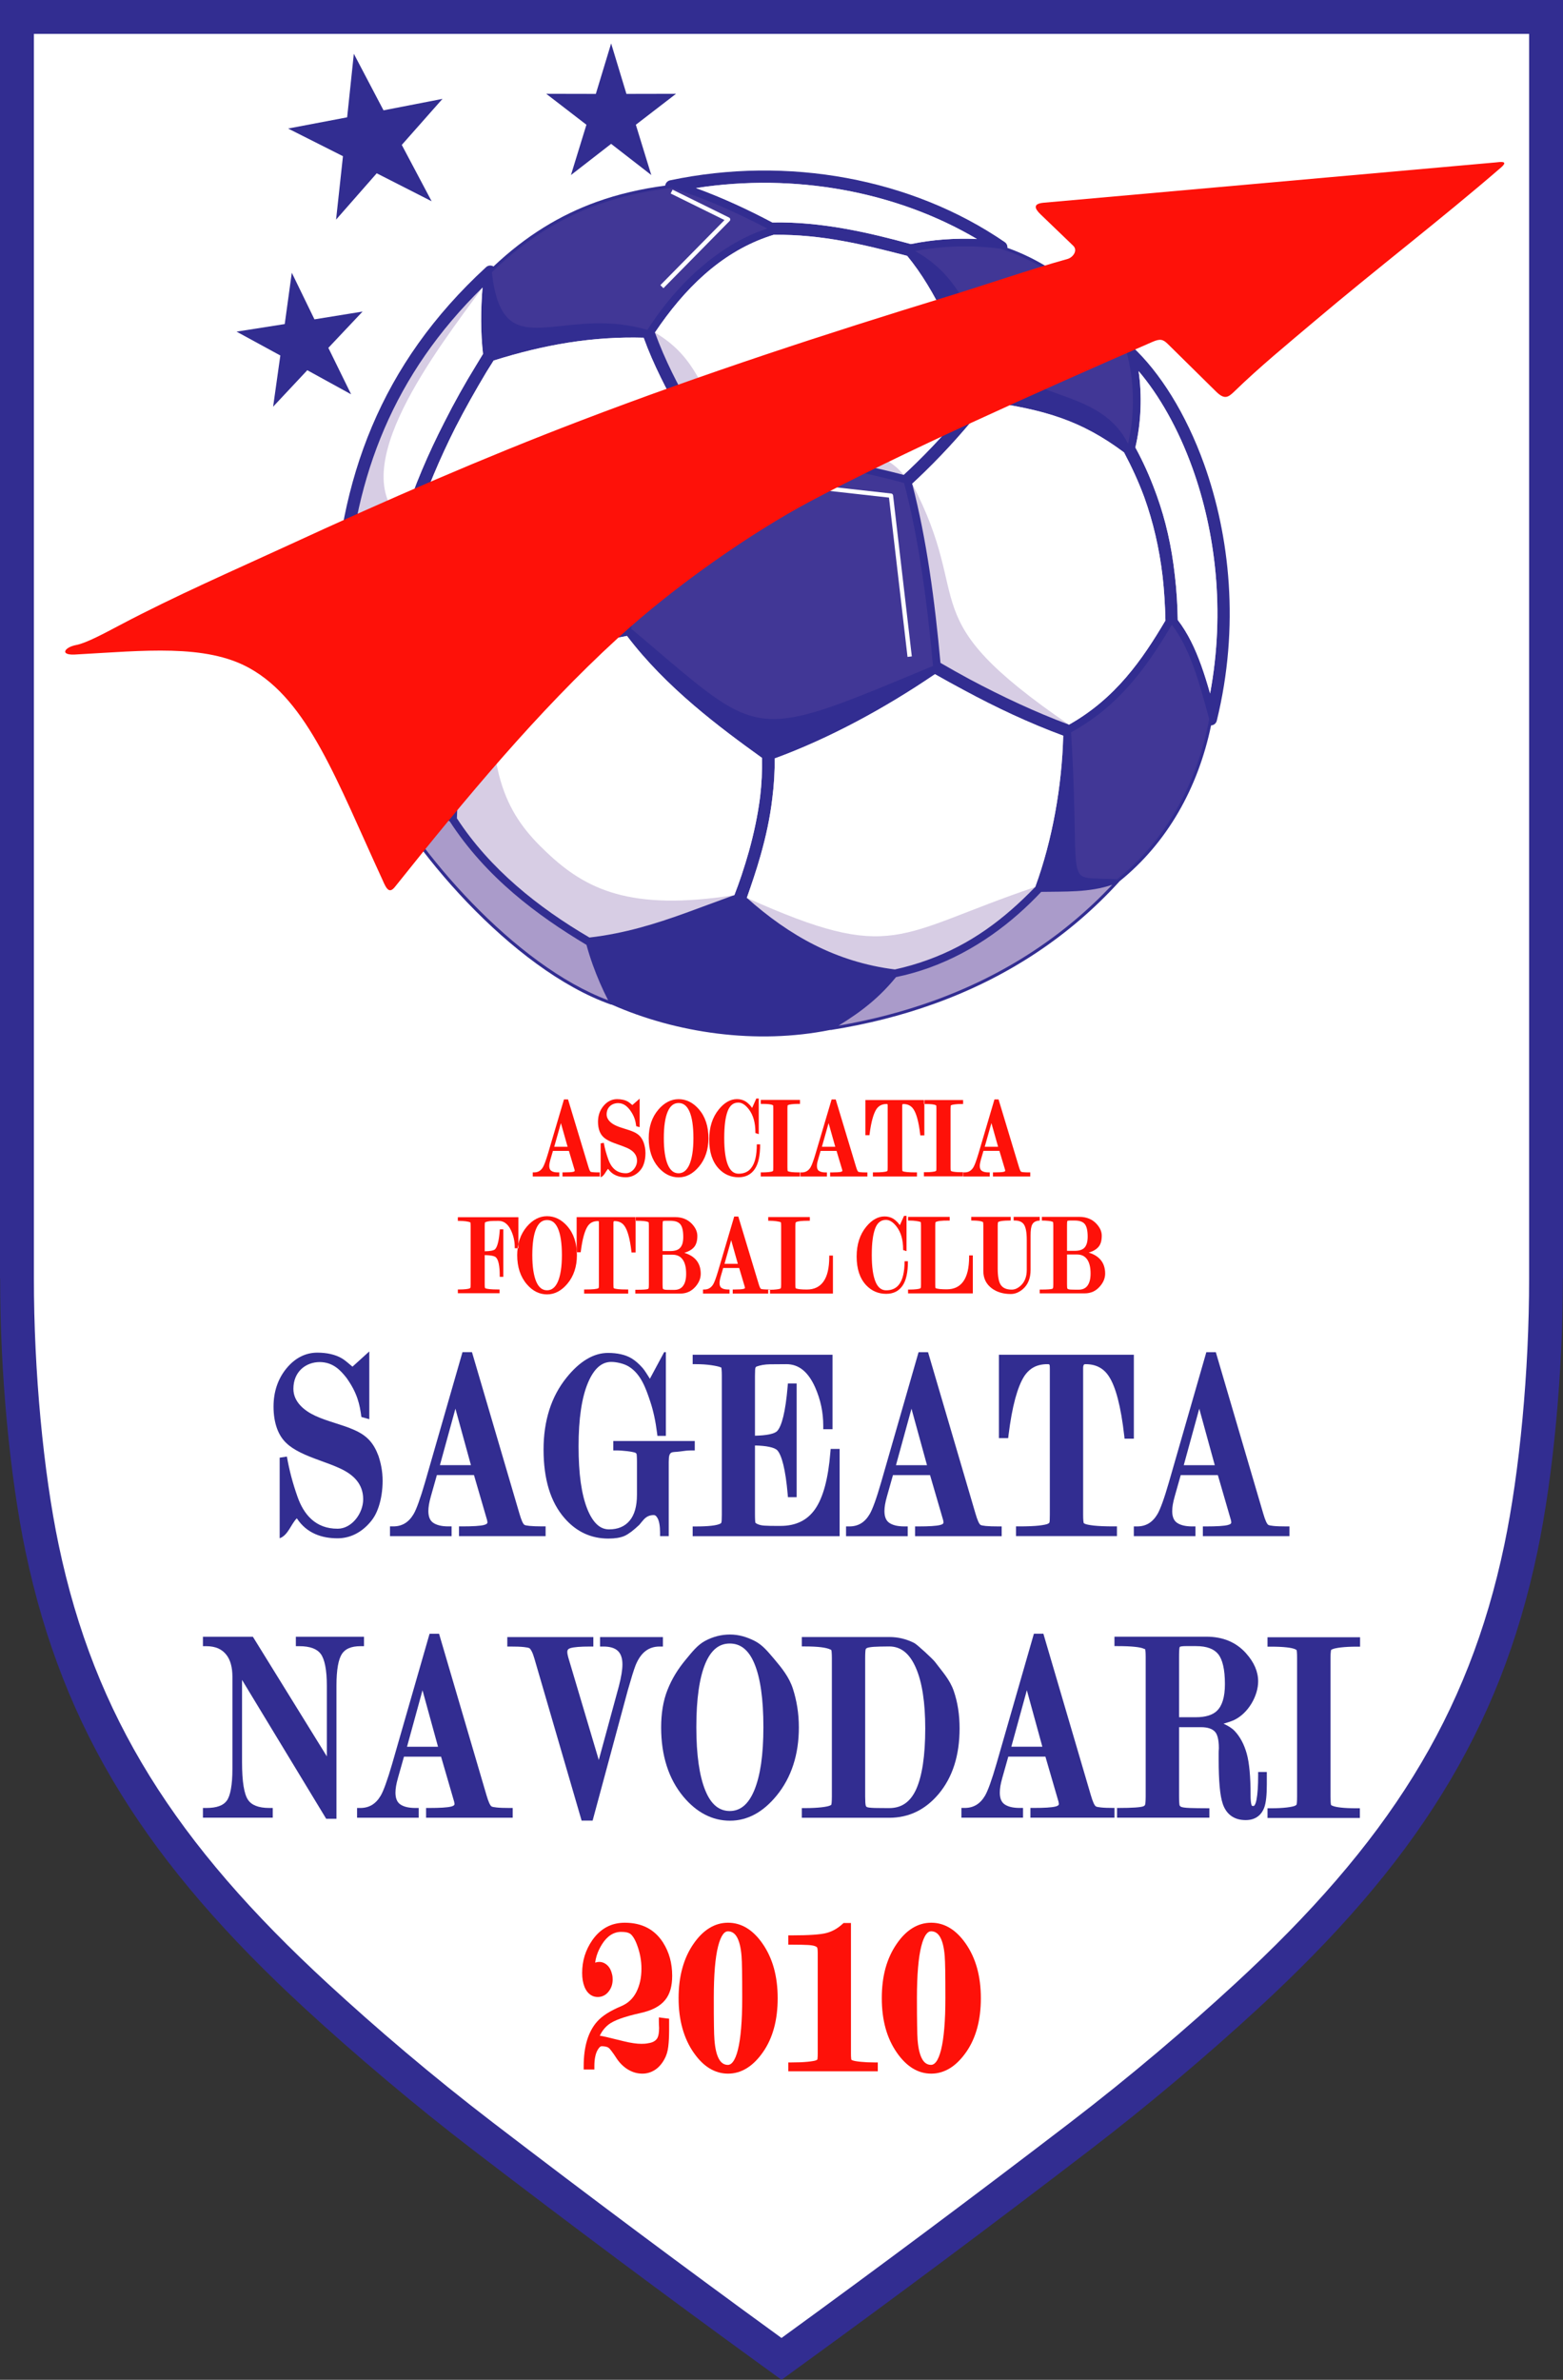 <?xml version="1.0" encoding="UTF-8"?>
<svg xmlns="http://www.w3.org/2000/svg" xmlns:xlink="http://www.w3.org/1999/xlink" width="202.96pt" height="308.88pt" viewBox="0 0 202.96 308.88" version="1.1">
<rect x="0" y="0" width="202.96" height="308.88" fill="#333333" stroke="none"/>
<defs>
<clipPath id="clip1">
  <path d="M 0 0 L 202.961 0 L 202.961 308.879 L 0 308.879 Z M 0 0 "/>
</clipPath>
</defs>
<g id="surface1">
<g clip-path="url(#clip1)" clip-rule="nonzero">
<path style=" stroke:none;fill-rule:nonzero;fill:rgb(19.604%,17.651%,56.834%);fill-opacity:1;" d="M 98.902 307.008 C 92.539 302.391 86.285 297.789 80.141 293.203 C 74.172 288.75 67.91 284.012 61.359 278.996 C 57.617 276.129 53.938 273.156 50.371 270.156 C 46.387 266.805 42.82 263.656 39.652 260.742 C 29.449 251.355 21.621 242.379 15.699 232.82 C 9.734 223.188 5.766 213.051 3.32 201.406 C 2.297 196.52 1.461 190.676 0.887 184.492 C 0.324 178.434 0.012 172.051 0.02 165.945 L 0 165.945 L 0 -0.004 L 202.961 -0.004 L 202.961 165.945 L 202.941 165.945 C 202.945 172.051 202.637 178.434 202.07 184.492 C 201.496 190.676 200.664 196.52 199.637 201.406 C 197.195 213.051 193.227 223.188 187.258 232.82 C 181.34 242.379 173.512 251.355 163.305 260.742 C 160.137 263.656 156.574 266.809 152.59 270.156 C 149.02 273.156 145.34 276.129 141.598 278.996 C 135.051 284.012 128.789 288.75 122.816 293.203 C 116.672 297.789 110.422 302.391 104.059 307.008 L 101.48 308.879 "/>
</g>
<path style=" stroke:none;fill-rule:nonzero;fill:rgb(100%,100%,100%);fill-opacity:1;" d="M 101.48 303.449 C 89.023 294.406 76.535 285.086 64.027 275.508 C 55.98 269.344 48.793 263.184 42.629 257.512 C 22.773 239.246 12.293 222.793 7.617 200.512 C 5.629 191.027 4.395 177.922 4.402 165.949 L 4.402 4.398 L 198.559 4.398 L 198.559 165.949 C 198.566 177.922 197.328 191.027 195.34 200.512 C 190.664 222.793 180.188 239.246 160.332 257.512 C 154.168 263.184 146.98 269.344 138.934 275.508 C 126.426 285.086 113.938 294.406 101.48 303.449 "/>
<path style=" stroke:none;fill-rule:nonzero;fill:rgb(19.604%,17.651%,56.834%);fill-opacity:1;" d="M 119.844 228.98 C 119.645 230.293 119.352 231.379 118.965 232.238 C 118.59 233.062 118.113 233.676 117.531 234.078 C 116.961 234.477 116.27 234.676 115.469 234.676 C 115.027 234.676 114.715 234.672 114.527 234.672 C 114.219 234.668 113.906 234.664 113.598 234.66 C 113.305 234.652 113.066 234.637 112.883 234.613 C 112.73 234.594 112.629 234.57 112.578 234.543 C 112.5 234.508 112.449 234.445 112.422 234.352 C 112.371 234.188 112.344 233.789 112.344 233.152 L 112.344 215.219 C 112.344 214.875 112.352 214.602 112.367 214.398 C 112.379 214.219 112.395 214.105 112.414 214.059 C 112.426 214.031 112.441 214.004 112.465 213.98 C 112.492 213.949 112.531 213.922 112.582 213.898 C 112.648 213.867 112.746 213.84 112.879 213.816 C 113.027 213.785 113.215 213.766 113.438 213.746 C 113.684 213.73 113.969 213.719 114.293 213.711 C 114.59 213.699 114.98 213.695 115.469 213.695 C 116.223 213.695 116.883 213.922 117.449 214.371 C 118.035 214.836 118.535 215.551 118.945 216.512 C 119.344 217.434 119.641 218.543 119.84 219.836 C 120.043 221.141 120.145 222.637 120.145 224.324 C 120.145 226.102 120.043 227.656 119.844 228.98 M 121.41 215.699 C 121.137 215.332 119.098 213.441 118.711 213.246 C 117.695 212.73 116.621 212.473 115.5 212.473 L 104.117 212.473 L 104.117 213.695 L 104.555 213.695 C 105.383 213.695 106.07 213.73 106.621 213.797 C 107.145 213.863 107.535 213.957 107.793 214.078 L 107.801 214.078 C 107.863 214.109 107.918 214.137 107.949 214.16 C 107.969 214.223 107.98 214.32 107.992 214.449 C 108.008 214.633 108.02 214.891 108.02 215.219 L 108.02 233.152 C 108.02 233.492 108.008 233.762 107.992 233.965 C 107.977 234.105 107.965 234.195 107.953 234.242 C 107.91 234.273 107.852 234.309 107.766 234.348 C 107.684 234.387 107.555 234.426 107.383 234.461 C 107.195 234.504 106.953 234.539 106.664 234.574 C 106.367 234.605 106.051 234.633 105.707 234.648 C 105.371 234.668 104.984 234.676 104.555 234.676 L 104.117 234.676 L 104.117 235.934 L 115.469 235.934 C 116.738 235.934 117.914 235.676 118.988 235.156 C 120.062 234.637 121.027 233.863 121.891 232.836 C 123.699 230.676 124.605 227.836 124.605 224.324 C 124.605 222.551 124.352 220.93 123.844 219.465 C 123.332 217.988 122.332 216.93 121.41 215.699 "/>
<path style=" stroke:none;fill-rule:nonzero;fill:rgb(19.604%,17.651%,56.834%);fill-opacity:1;" d="M 98.828 228.938 C 98.625 230.301 98.328 231.449 97.934 232.395 C 97.555 233.301 97.094 233.977 96.555 234.418 C 96.039 234.84 95.441 235.055 94.762 235.055 C 94.074 235.055 93.469 234.84 92.953 234.418 C 92.414 233.977 91.961 233.305 91.59 232.395 C 91.203 231.453 90.914 230.301 90.719 228.938 C 90.52 227.562 90.422 225.973 90.422 224.164 C 90.422 222.336 90.52 220.734 90.719 219.355 C 90.914 217.988 91.203 216.844 91.586 215.922 C 91.957 215.035 92.414 214.371 92.953 213.938 C 93.469 213.523 94.074 213.316 94.762 213.316 C 95.461 213.316 96.074 213.523 96.594 213.941 C 97.137 214.375 97.594 215.035 97.961 215.922 C 98.348 216.844 98.637 217.988 98.832 219.355 C 99.031 220.734 99.129 222.336 99.129 224.164 C 99.129 225.969 99.027 227.559 98.828 228.938 M 100.551 215.352 C 99.688 214.336 99.012 213.5 98.004 212.984 C 96.988 212.469 95.938 212.148 94.797 212.148 C 93.664 212.148 92.594 212.422 91.574 212.965 C 90.57 213.504 89.902 214.375 89.02 215.438 C 88.055 216.605 87.266 217.844 86.676 219.336 C 86.102 220.777 85.852 222.43 85.852 224.195 C 85.852 226.035 86.094 227.703 86.574 229.199 C 87.055 230.711 87.781 232.043 88.746 233.203 C 89.609 234.23 90.547 235.008 91.551 235.523 C 92.566 236.051 93.648 236.312 94.797 236.312 C 95.926 236.312 97 236.035 98.016 235.488 C 99.02 234.945 99.965 234.133 100.844 233.059 C 101.809 231.879 102.531 230.547 103.012 229.062 C 103.496 227.582 103.734 225.961 103.734 224.195 C 103.734 222.355 103.441 220.676 102.961 219.184 C 102.477 217.68 101.52 216.5 100.551 215.352 "/>
<path style=" stroke:none;fill-rule:nonzero;fill:rgb(19.604%,17.651%,56.834%);fill-opacity:1;" d="M 86.082 213.266 L 86.082 212.48 L 77.918 212.48 L 77.918 213.707 L 78.355 213.707 C 79.211 213.707 79.836 213.898 80.234 214.277 C 80.629 214.652 80.824 215.238 80.824 216.035 C 80.824 216.379 80.785 216.781 80.711 217.246 C 80.633 217.727 80.516 218.27 80.359 218.867 L 77.754 228.434 L 73.789 215.113 C 73.746 214.957 73.711 214.812 73.691 214.691 C 73.672 214.582 73.664 214.492 73.664 214.422 C 73.664 214.289 73.691 214.184 73.75 214.109 C 73.812 214.027 73.922 213.961 74.074 213.914 C 74.512 213.777 75.355 213.707 76.609 213.707 L 77.047 213.707 L 77.047 212.48 L 65.875 212.48 L 65.875 213.707 L 66.316 213.707 C 67.031 213.707 67.598 213.727 68.02 213.773 C 68.395 213.812 68.637 213.863 68.746 213.926 C 68.832 213.977 68.926 214.105 69.035 214.312 L 69.035 214.309 C 69.168 214.566 69.293 214.91 69.418 215.348 L 69.418 215.352 L 75.43 235.977 L 75.523 236.297 L 76.953 236.297 L 77.043 235.969 L 81.523 219.375 C 81.746 218.594 81.941 217.93 82.109 217.387 C 82.281 216.848 82.414 216.441 82.523 216.164 C 82.859 215.328 83.289 214.703 83.816 214.297 C 84.324 213.906 84.934 213.707 85.645 213.707 L 86.082 213.707 "/>
<path style=" stroke:none;fill-rule:nonzero;fill:rgb(19.604%,17.651%,56.834%);fill-opacity:1;" d="M 176.176 212.5 L 164.59 212.5 L 164.59 213.723 L 165.023 213.723 C 165.859 213.723 166.547 213.754 167.086 213.816 C 167.602 213.875 167.973 213.957 168.203 214.066 L 168.207 214.07 C 168.277 214.102 168.328 214.129 168.363 214.156 C 168.379 214.203 168.395 214.289 168.406 214.418 C 168.422 214.598 168.43 214.848 168.43 215.176 L 168.43 233.18 C 168.43 233.496 168.422 233.746 168.406 233.934 C 168.395 234.09 168.379 234.18 168.367 234.211 C 168.359 234.227 168.344 234.246 168.32 234.27 C 168.277 234.305 168.223 234.344 168.156 234.375 C 168.078 234.41 167.957 234.449 167.785 234.484 C 167.598 234.527 167.363 234.562 167.078 234.598 C 166.504 234.664 165.82 234.699 165.023 234.699 L 164.59 234.699 L 164.59 235.957 L 176.582 235.957 L 176.582 234.699 L 176.148 234.699 C 175.312 234.699 174.625 234.668 174.086 234.605 C 173.57 234.547 173.199 234.461 172.969 234.355 C 172.914 234.328 172.871 234.301 172.84 234.277 C 172.797 234.121 172.773 233.754 172.773 233.18 L 172.773 215.176 C 172.773 214.809 172.785 214.523 172.816 214.32 C 172.828 214.234 172.836 214.176 172.844 214.145 L 173 214.066 C 173.094 214.02 173.23 213.977 173.406 213.938 L 173.406 213.941 C 173.605 213.898 173.844 213.855 174.121 213.824 C 174.695 213.758 175.379 213.723 176.176 213.723 L 176.609 213.723 L 176.609 212.5 "/>
<path style=" stroke:none;fill-rule:nonzero;fill:rgb(19.604%,17.651%,56.834%);fill-opacity:1;" d="M 52.852 226.715 L 54.863 219.383 L 56.879 226.715 Z M 64.496 234.598 C 64.141 234.562 63.918 234.516 63.828 234.461 C 63.645 234.348 63.422 233.859 63.172 233.004 L 57.105 212.363 L 57.012 212.047 L 55.785 212.047 L 55.691 212.363 L 50.926 228.922 C 50.621 229.973 50.34 230.852 50.086 231.551 C 49.844 232.23 49.629 232.73 49.445 233.047 C 49.125 233.594 48.746 234 48.305 234.266 C 47.871 234.527 47.367 234.66 46.797 234.66 L 46.367 234.66 L 46.367 235.926 L 54.371 235.926 L 54.371 234.66 L 53.938 234.66 C 53.492 234.66 53.098 234.617 52.766 234.535 C 52.445 234.453 52.176 234.336 51.957 234.18 C 51.555 233.891 51.352 233.391 51.352 232.672 C 51.352 232.414 51.379 232.129 51.43 231.82 C 51.484 231.5 51.566 231.152 51.672 230.785 L 51.672 230.777 L 52.457 228 L 57.273 228 L 58.977 233.863 L 59.023 234.141 C 59.02 234.207 58.996 234.258 58.957 234.301 C 58.883 234.375 58.75 234.438 58.566 234.48 C 58.078 234.602 57.141 234.66 55.762 234.66 L 55.328 234.66 L 55.328 235.926 L 66.574 235.926 L 66.574 234.66 L 66.145 234.66 C 65.445 234.66 64.898 234.641 64.496 234.598 "/>
<path style=" stroke:none;fill-rule:nonzero;fill:rgb(19.604%,17.651%,56.834%);fill-opacity:1;" d="M 158.016 222.055 L 158.016 222.059 C 157.445 222.605 156.531 222.883 155.281 222.883 L 153.105 222.883 L 153.105 215.105 C 153.105 214.758 153.109 214.484 153.121 214.281 C 153.129 214.082 153.145 213.938 153.164 213.848 C 153.172 213.805 153.184 213.773 153.199 213.754 C 153.211 213.742 153.223 213.734 153.242 213.727 C 153.301 213.707 153.387 213.688 153.496 213.676 C 153.625 213.66 153.777 213.652 153.961 213.652 L 155.312 213.652 C 156.008 213.652 156.602 213.742 157.086 213.926 C 157.547 214.098 157.914 214.355 158.188 214.695 C 158.469 215.047 158.684 215.539 158.828 216.168 C 158.984 216.824 159.059 217.633 159.059 218.582 C 159.059 219.426 158.969 220.145 158.785 220.734 C 158.613 221.293 158.355 221.734 158.016 222.055 M 163.812 229.992 L 163.375 229.992 L 163.375 230.434 C 163.375 231.117 163.355 231.723 163.32 232.246 C 163.285 232.77 163.23 233.219 163.16 233.594 C 163.094 233.926 163.012 234.16 162.914 234.305 L 162.91 234.305 C 162.863 234.375 162.816 234.41 162.773 234.41 C 162.68 234.41 162.613 234.398 162.574 234.371 C 162.547 234.352 162.527 234.316 162.512 234.266 C 162.469 234.141 162.441 233.969 162.422 233.758 C 162.398 233.535 162.391 233.258 162.391 232.922 C 162.391 231.766 162.348 230.738 162.266 229.848 C 162.184 228.957 162.059 228.211 161.895 227.617 C 161.555 226.398 161.031 225.418 160.324 224.668 C 159.953 224.277 159.441 223.977 158.879 223.723 C 159.305 223.602 159.883 223.418 160.246 223.25 C 162.117 222.359 163.375 220.082 163.375 218.23 C 163.375 216.977 162.859 215.77 161.824 214.609 L 161.828 214.609 C 160.539 213.156 158.816 212.43 156.66 212.43 L 144.715 212.43 L 144.715 213.652 L 145.156 213.652 C 146.062 213.652 146.805 213.684 147.379 213.746 C 147.926 213.805 148.316 213.887 148.539 213.996 L 148.547 214 C 148.648 214.043 148.684 214.027 148.688 214.043 L 148.695 214.062 C 148.742 214.164 148.77 214.516 148.77 215.105 L 148.77 233.137 C 148.77 233.465 148.758 233.727 148.742 233.926 C 148.727 234.094 148.711 234.199 148.691 234.242 C 148.676 234.281 148.652 234.316 148.629 234.344 C 148.598 234.371 148.559 234.398 148.508 234.426 C 148.172 234.582 147.055 234.66 145.156 234.66 L 145.051 234.66 L 145.051 235.922 L 157.043 235.922 L 157.043 234.695 L 156.605 234.695 C 155.852 234.695 155.156 234.684 154.523 234.664 C 154.211 234.652 153.953 234.633 153.742 234.602 C 153.566 234.574 153.445 234.547 153.375 234.512 C 153.316 234.484 153.27 234.449 153.234 234.414 C 153.207 234.387 153.188 234.359 153.176 234.324 C 153.156 234.27 153.141 234.148 153.129 233.965 C 153.113 233.758 153.105 233.48 153.105 233.137 L 153.105 224.176 L 155.98 224.176 C 156.379 224.176 156.727 224.223 157.02 224.316 C 157.293 224.402 157.523 224.531 157.711 224.707 C 157.883 224.867 158.02 225.117 158.113 225.453 C 158.219 225.832 158.273 226.305 158.273 226.887 C 158.254 227.148 158.246 227.398 158.246 227.629 L 158.246 228.363 C 158.246 229.742 158.289 230.914 158.375 231.875 C 158.461 232.844 158.598 233.59 158.777 234.113 L 158.773 234.113 C 159.012 234.812 159.383 235.34 159.887 235.699 C 160.395 236.059 161.016 236.234 161.754 236.234 C 162.336 236.234 162.832 236.102 163.238 235.828 C 163.652 235.555 163.957 235.152 164.16 234.621 C 164.277 234.312 164.363 233.902 164.418 233.391 C 164.473 232.887 164.5 232.289 164.5 231.59 L 164.5 229.992 L 164.062 229.992 "/>
<path style=" stroke:none;fill-rule:nonzero;fill:rgb(19.604%,17.651%,56.834%);fill-opacity:1;" d="M 131.324 226.707 L 133.34 219.379 L 135.352 226.707 Z M 144.719 235.102 L 144.719 234.66 L 145.051 234.66 L 145.051 234.656 L 144.617 234.656 C 143.922 234.656 143.371 234.637 142.973 234.594 L 142.969 234.594 C 142.613 234.559 142.391 234.512 142.305 234.457 C 142.117 234.344 141.898 233.855 141.648 233 L 135.578 212.359 L 135.488 212.043 L 134.258 212.043 L 134.164 212.359 L 129.398 228.918 C 129.094 229.969 128.812 230.848 128.562 231.547 C 128.316 232.227 128.102 232.727 127.922 233.043 C 127.602 233.59 127.223 233.996 126.781 234.262 C 126.348 234.523 125.844 234.656 125.273 234.656 L 124.84 234.656 L 124.84 235.922 L 132.844 235.922 L 132.844 234.656 L 132.414 234.656 C 131.965 234.656 131.574 234.613 131.238 234.531 C 130.918 234.449 130.648 234.332 130.43 234.176 C 130.027 233.887 129.828 233.387 129.828 232.668 C 129.828 232.41 129.852 232.125 129.902 231.816 C 129.961 231.496 130.039 231.148 130.145 230.777 L 130.93 227.996 L 135.75 227.996 L 137.453 233.855 L 137.496 234.137 C 137.492 234.203 137.473 234.258 137.434 234.297 C 137.355 234.371 137.227 234.434 137.039 234.477 C 136.555 234.598 135.617 234.656 134.234 234.656 L 133.805 234.656 L 133.805 235.922 L 144.719 235.922 L 144.719 235.48 "/>
<path style=" stroke:none;fill-rule:nonzero;fill:rgb(19.604%,17.651%,56.834%);fill-opacity:1;" d="M 59.137 182.836 L 61.152 190.164 L 57.125 190.164 Z M 58.211 199.375 L 58.641 199.375 L 58.641 198.113 L 58.211 198.113 C 57.762 198.113 57.371 198.07 57.039 197.984 C 56.719 197.902 56.449 197.785 56.23 197.629 C 55.828 197.344 55.625 196.84 55.625 196.125 C 55.625 195.863 55.652 195.578 55.703 195.273 C 55.758 194.949 55.84 194.605 55.945 194.234 L 55.945 194.23 L 56.73 191.453 L 61.547 191.453 L 63.254 197.312 L 63.297 197.59 C 63.293 197.656 63.27 197.711 63.23 197.75 C 63.156 197.824 63.023 197.887 62.84 197.934 C 62.352 198.055 61.414 198.113 60.035 198.113 L 59.602 198.113 L 59.602 199.375 L 70.848 199.375 L 70.848 198.113 L 70.418 198.113 C 69.719 198.113 69.172 198.09 68.77 198.051 C 68.41 198.016 68.191 197.969 68.102 197.914 C 67.914 197.797 67.699 197.309 67.449 196.453 L 61.379 175.812 L 61.285 175.496 L 60.055 175.496 L 59.965 175.812 L 55.199 192.371 C 54.895 193.426 54.613 194.301 54.359 195.004 C 54.117 195.684 53.902 196.184 53.719 196.496 C 53.398 197.043 53.02 197.449 52.582 197.715 C 52.145 197.98 51.641 198.113 51.074 198.113 L 50.641 198.113 L 50.641 199.375 L 51.074 199.375 "/>
<path style=" stroke:none;fill-rule:nonzero;fill:rgb(19.604%,17.651%,56.834%);fill-opacity:1;" d="M 118.359 182.84 L 120.375 190.172 L 116.344 190.172 Z M 117.434 199.383 L 117.867 199.383 L 117.867 198.117 L 117.434 198.117 C 116.988 198.117 116.598 198.074 116.262 197.992 C 115.941 197.91 115.672 197.793 115.453 197.637 C 115.051 197.352 114.848 196.848 114.848 196.129 C 114.848 195.871 114.875 195.586 114.926 195.277 C 114.98 194.957 115.062 194.613 115.168 194.242 L 115.168 194.238 L 115.953 191.461 L 120.77 191.461 L 122.477 197.32 L 122.52 197.602 C 122.516 197.664 122.492 197.715 122.453 197.758 C 122.379 197.836 122.246 197.895 122.062 197.938 C 121.574 198.059 120.641 198.117 119.258 198.117 L 118.824 198.117 L 118.824 199.383 L 130.07 199.383 L 130.07 198.117 L 129.641 198.117 C 128.941 198.117 128.395 198.098 127.992 198.059 C 127.633 198.02 127.414 197.977 127.328 197.922 C 127.141 197.805 126.922 197.316 126.672 196.461 L 120.602 175.82 L 120.508 175.504 L 119.281 175.504 L 119.188 175.82 L 114.422 192.379 C 114.117 193.434 113.84 194.309 113.586 195.012 C 113.34 195.688 113.125 196.188 112.941 196.504 C 112.621 197.051 112.242 197.457 111.805 197.723 C 111.367 197.988 110.863 198.117 110.297 198.117 L 109.863 198.117 L 109.863 199.383 L 110.297 199.383 "/>
<path style=" stroke:none;fill-rule:nonzero;fill:rgb(19.604%,17.651%,56.834%);fill-opacity:1;" d="M 92.359 177.191 C 92.664 177.238 92.918 177.281 93.121 177.328 C 93.305 177.371 93.434 177.41 93.508 177.441 C 93.609 177.488 93.645 177.473 93.652 177.488 L 93.66 177.508 C 93.676 177.543 93.691 177.641 93.703 177.801 C 93.719 177.984 93.73 178.246 93.73 178.586 L 93.73 196.594 C 93.73 197.188 93.707 197.535 93.668 197.629 C 93.66 197.652 93.645 197.676 93.621 197.695 C 93.59 197.723 93.551 197.754 93.5 197.777 L 93.5 197.773 C 93.273 197.887 92.906 197.969 92.398 198.027 C 91.867 198.09 91.191 198.121 90.371 198.121 L 89.945 198.121 L 89.945 199.383 L 109.027 199.383 L 109.027 188.062 L 107.863 188.062 L 107.828 188.469 C 107.691 190.191 107.453 191.672 107.121 192.914 C 106.789 194.133 106.367 195.117 105.848 195.863 C 104.84 197.32 103.344 198.051 101.363 198.051 C 100.797 198.051 100.371 198.047 100.09 198.047 C 99.754 198.039 99.484 198.031 99.285 198.016 C 99.113 198.008 98.949 197.984 98.797 197.953 C 98.652 197.922 98.52 197.879 98.391 197.824 C 98.277 197.773 98.195 197.727 98.137 197.68 C 98.109 197.656 98.098 197.645 98.094 197.645 C 98.082 197.602 98.066 197.496 98.055 197.328 C 98.043 197.141 98.035 196.883 98.035 196.559 L 98.035 187.613 C 98.789 187.629 99.406 187.688 99.891 187.793 C 100.402 187.898 100.754 188.051 100.938 188.242 C 101.23 188.562 101.488 189.18 101.715 190.094 C 101.953 191.066 102.145 192.344 102.281 193.918 L 102.316 194.32 L 103.449 194.32 L 103.449 179.562 L 102.312 179.562 L 102.277 179.965 C 102.141 181.586 101.949 182.887 101.711 183.867 C 101.48 184.801 101.215 185.426 100.914 185.742 C 100.742 185.922 100.398 186.066 99.883 186.172 C 99.398 186.27 98.785 186.328 98.035 186.344 L 98.035 178.586 C 98.035 177.969 98.059 177.609 98.098 177.516 C 98.109 177.488 98.125 177.461 98.148 177.438 C 98.172 177.414 98.199 177.391 98.23 177.371 C 98.48 177.281 98.746 177.211 99.027 177.16 C 99.332 177.109 99.648 177.078 99.984 177.074 C 100.633 177.062 101.344 177.059 102.121 177.059 C 102.91 177.059 103.609 177.301 104.219 177.781 C 104.848 178.281 105.395 179.047 105.848 180.066 C 106.199 180.859 106.465 181.676 106.641 182.508 C 106.816 183.336 106.902 184.188 106.902 185.059 L 106.902 185.5 L 108.105 185.5 L 108.105 175.832 L 89.945 175.832 L 89.945 177.059 L 90.371 177.059 C 91.086 177.059 91.746 177.102 92.359 177.191 "/>
<path style=" stroke:none;fill-rule:nonzero;fill:rgb(19.604%,17.651%,56.834%);fill-opacity:1;" d="M 130.535 186.656 L 130.914 186.656 L 130.961 186.27 C 131.191 184.402 131.48 182.824 131.828 181.539 C 132.172 180.281 132.559 179.305 133.004 178.617 C 133.348 178.098 133.766 177.707 134.258 177.445 C 134.754 177.188 135.332 177.059 135.996 177.059 C 136.293 177.062 136.324 177.043 136.324 177.637 L 136.324 196.586 C 136.324 197.18 136.309 197.527 136.266 197.621 C 136.258 197.637 136.242 197.656 136.219 197.68 C 136.176 197.715 136.117 197.754 136.043 197.785 C 135.965 197.824 135.828 197.859 135.645 197.898 C 135.434 197.941 135.18 197.977 134.883 198.012 C 134.266 198.078 133.426 198.113 132.363 198.113 L 131.934 198.113 L 131.934 199.371 L 145.039 199.371 L 145.039 198.113 L 144.609 198.113 C 143.531 198.113 142.684 198.078 142.066 198.012 C 141.766 197.977 141.512 197.941 141.301 197.898 C 141.113 197.859 140.98 197.824 140.902 197.785 C 140.82 197.746 140.762 197.715 140.719 197.68 C 140.703 197.621 140.688 197.52 140.676 197.383 C 140.656 197.18 140.648 196.914 140.648 196.586 L 140.648 177.602 C 140.648 177.074 140.797 177.066 140.949 177.059 C 141.633 177.059 142.227 177.188 142.73 177.457 C 143.23 177.719 143.656 178.117 143.996 178.648 L 144 178.652 C 144.441 179.328 144.828 180.297 145.156 181.562 C 145.492 182.852 145.77 184.445 145.984 186.336 L 146.027 186.727 L 147.234 186.727 L 147.234 175.832 L 129.711 175.832 L 129.711 186.656 L 130.141 186.656 "/>
<path style=" stroke:none;fill-rule:nonzero;fill:rgb(19.604%,17.651%,56.834%);fill-opacity:1;" d="M 38.996 188.516 C 40.57 189.309 42.609 189.863 44.199 190.609 C 45.898 191.402 47.16 192.598 47.16 194.59 C 47.16 196.445 45.66 198.414 43.855 198.414 C 40.945 198.434 39.426 196.527 38.633 194.27 C 38.004 192.492 37.566 190.828 37.254 189.051 L 36.316 189.195 L 36.316 199.656 C 37.426 199.25 37.766 197.836 38.543 197.062 C 39.828 199.031 41.824 199.66 43.824 199.66 C 45.387 199.66 46.758 198.984 47.84 197.828 C 48.492 197.137 48.859 196.5 49.184 195.527 C 49.496 194.578 49.684 193.414 49.684 192.207 C 49.684 190.93 49.449 189.887 49.141 188.953 C 48.527 187.324 47.703 186.352 46.02 185.605 C 44.379 184.871 42.543 184.508 40.918 183.75 C 39.535 183.109 38.098 181.969 38.098 180.262 C 38.098 178.035 39.699 176.785 41.539 176.785 C 43.242 176.812 44.191 177.816 44.996 178.84 C 46.402 180.805 46.719 182.293 46.926 183.91 L 47.953 184.199 L 47.953 175.406 L 45.77 177.383 C 45.527 177.176 45.223 176.918 45.066 176.793 C 44.781 176.559 44.559 176.398 44.402 176.309 C 43.977 176.059 43.488 175.871 42.945 175.746 C 42.41 175.625 41.832 175.562 41.207 175.562 C 40.422 175.562 39.688 175.742 39.004 176.098 C 38.332 176.445 37.723 176.961 37.164 177.648 C 36.613 178.328 36.203 179.082 35.93 179.906 C 35.656 180.727 35.52 181.613 35.52 182.57 C 35.52 183.633 35.672 184.582 35.973 185.41 C 36.547 186.988 37.562 187.793 38.996 188.516 "/>
<path style=" stroke:none;fill-rule:nonzero;fill:rgb(19.604%,17.651%,56.834%);fill-opacity:1;" d="M 73.316 197.055 C 74.852 198.812 76.746 199.695 79.004 199.695 C 79.438 199.695 79.828 199.664 80.176 199.609 C 80.539 199.547 80.852 199.461 81.117 199.34 C 81.375 199.223 81.664 199.039 81.984 198.801 C 82.293 198.562 82.633 198.273 83 197.926 L 83.027 197.898 L 83.039 197.883 C 83.148 197.75 83.242 197.633 83.32 197.539 C 83.406 197.438 83.508 197.32 83.617 197.195 C 83.793 197.012 83.984 196.871 84.191 196.781 C 84.402 196.688 84.637 196.645 84.902 196.645 C 84.98 196.645 85.059 196.668 85.129 196.723 C 85.227 196.797 85.32 196.922 85.41 197.09 C 85.504 197.277 85.578 197.52 85.629 197.816 C 85.684 198.133 85.711 198.504 85.711 198.941 L 85.711 199.379 L 86.836 199.379 L 86.836 189.746 C 86.836 188.199 87.242 188.547 88.293 188.391 C 88.609 188.344 88.887 188.309 89.121 188.285 C 89.355 188.266 89.574 188.254 89.781 188.254 L 90.219 188.254 L 90.219 187.031 L 79.637 187.031 L 79.637 188.254 L 80.07 188.254 C 80.277 188.254 80.492 188.262 80.723 188.281 C 80.961 188.297 81.219 188.32 81.504 188.355 C 81.777 188.391 82.004 188.426 82.176 188.465 C 82.336 188.496 82.441 188.531 82.504 188.559 C 82.551 188.582 82.586 188.609 82.613 188.637 C 82.633 188.656 82.645 188.676 82.652 188.695 C 82.668 188.738 82.68 188.844 82.691 189.004 C 82.703 189.188 82.711 189.434 82.711 189.746 L 82.711 193.992 C 82.711 195.5 82.391 196.633 81.742 197.391 C 81.117 198.129 80.234 198.5 79.09 198.5 C 78.512 198.5 77.996 198.297 77.547 197.887 C 77.059 197.445 76.633 196.773 76.266 195.863 C 75.891 194.926 75.605 193.781 75.414 192.434 C 75.223 191.074 75.129 189.5 75.129 187.719 C 75.129 185.93 75.23 184.344 75.438 182.965 C 75.641 181.594 75.945 180.43 76.348 179.477 C 76.738 178.547 77.195 177.855 77.715 177.402 C 78.207 176.977 78.758 176.766 79.375 176.766 C 80.059 176.766 81.02 176.988 81.609 177.344 C 83.223 178.309 83.871 180.207 84.445 181.934 C 84.836 183.109 85.129 184.457 85.32 185.984 L 85.371 186.367 L 86.465 186.367 L 86.465 175.5 L 86.242 175.5 L 84.391 178.949 C 84.086 178.484 83.754 177.906 83.441 177.547 C 82.965 177.008 82.48 176.586 81.992 176.293 L 81.988 176.293 C 81.594 176.059 81.137 175.883 80.621 175.77 C 80.117 175.656 79.559 175.598 78.949 175.598 C 78.004 175.598 77.074 175.875 76.164 176.426 C 75.273 176.961 74.406 177.758 73.559 178.812 C 72.566 180.047 71.82 181.445 71.324 183.004 L 71.324 183.008 C 70.832 184.562 70.582 186.273 70.582 188.137 C 70.582 190.059 70.809 191.762 71.258 193.246 C 71.715 194.742 72.402 196.012 73.316 197.055 "/>
<path style=" stroke:none;fill-rule:nonzero;fill:rgb(19.604%,17.651%,56.834%);fill-opacity:1;" d="M 47.266 213.66 L 47.266 212.438 L 38.418 212.438 L 38.418 213.66 L 38.855 213.66 C 39.566 213.66 40.156 213.75 40.629 213.93 C 41.074 214.098 41.414 214.344 41.656 214.672 C 41.906 215.016 42.098 215.523 42.23 216.188 C 42.371 216.887 42.441 217.758 42.441 218.793 L 42.441 227.965 L 32.965 212.645 L 32.836 212.438 L 26.352 212.438 L 26.352 213.66 L 26.789 213.66 C 27.387 213.66 27.906 213.762 28.344 213.953 C 28.773 214.145 29.133 214.434 29.422 214.816 C 29.672 215.145 29.859 215.539 29.984 216 C 30.113 216.473 30.18 217.016 30.18 217.637 L 30.18 229.559 C 30.18 230.637 30.113 231.531 29.98 232.234 C 29.859 232.906 29.68 233.402 29.445 233.719 C 29.223 234.027 28.906 234.254 28.488 234.41 C 28.039 234.578 27.473 234.66 26.789 234.66 L 26.352 234.66 L 26.352 235.922 L 35.418 235.922 L 35.418 234.66 L 34.98 234.66 C 34.27 234.66 33.676 234.566 33.207 234.379 C 32.766 234.203 32.43 233.941 32.199 233.594 C 31.953 233.227 31.762 232.648 31.633 231.859 C 31.496 231.035 31.43 229.988 31.43 228.723 L 31.43 218.039 L 42.227 235.848 L 42.355 236.062 L 43.691 236.062 L 43.691 218.793 C 43.691 217.75 43.754 216.879 43.879 216.18 C 44 215.512 44.176 215.004 44.406 214.656 C 44.621 214.332 44.918 214.086 45.301 213.922 C 45.711 213.746 46.219 213.66 46.824 213.66 "/>
<path style=" stroke:none;fill-rule:nonzero;fill:rgb(19.604%,17.651%,56.834%);fill-opacity:1;" d="M 155.727 182.836 L 157.742 190.168 L 153.715 190.168 Z M 147.23 198.559 L 147.23 199.379 L 155.234 199.379 L 155.234 198.117 L 154.801 198.117 C 154.355 198.117 153.965 198.074 153.629 197.988 C 153.309 197.906 153.039 197.789 152.82 197.633 C 152.418 197.348 152.215 196.844 152.215 196.129 C 152.215 195.867 152.242 195.586 152.293 195.277 C 152.348 194.953 152.43 194.609 152.535 194.238 L 152.535 194.234 L 153.32 191.457 L 158.141 191.457 L 159.844 197.316 L 159.887 197.594 C 159.883 197.66 159.863 197.715 159.82 197.758 C 159.746 197.832 159.617 197.891 159.43 197.938 C 158.941 198.059 158.008 198.117 156.625 198.117 L 156.195 198.117 L 156.195 199.379 L 167.441 199.379 L 167.441 198.117 L 167.008 198.117 C 166.312 198.117 165.762 198.098 165.359 198.055 C 165.004 198.016 164.781 197.973 164.695 197.918 C 164.508 197.801 164.289 197.316 164.039 196.461 L 157.969 175.816 L 157.879 175.504 L 156.645 175.504 L 156.555 175.82 L 151.789 192.379 C 151.484 193.43 151.207 194.309 150.953 195.008 C 150.707 195.688 150.492 196.188 150.309 196.504 C 149.988 197.047 149.609 197.453 149.172 197.723 C 148.734 197.984 148.234 198.117 147.664 198.117 L 147.23 198.117 "/>
<path style=" stroke:none;fill-rule:nonzero;fill:rgb(99.609%,6.665%,3.529%);fill-opacity:1;" d="M 96.234 263.27 C 96.141 264.387 96.004 265.312 95.816 266.051 C 95.641 266.758 95.422 267.281 95.172 267.613 C 94.977 267.875 94.758 268.008 94.52 268.008 C 94.051 268.008 93.676 267.777 93.398 267.312 C 93.07 266.766 92.863 265.914 92.773 264.766 C 92.742 264.406 92.719 263.777 92.707 262.887 C 92.691 262.047 92.688 260.859 92.688 259.32 C 92.688 257.816 92.734 256.504 92.828 255.379 C 92.922 254.266 93.062 253.34 93.25 252.605 C 93.426 251.906 93.641 251.391 93.887 251.055 C 94.082 250.797 94.289 250.668 94.52 250.668 C 94.996 250.668 95.379 250.898 95.66 251.363 C 95.992 251.91 96.203 252.758 96.293 253.906 C 96.324 254.27 96.344 254.891 96.359 255.777 C 96.371 256.613 96.379 257.793 96.379 259.32 C 96.379 260.828 96.332 262.141 96.234 263.27 M 99.012 252.258 C 98.395 251.367 97.715 250.699 96.977 250.246 C 96.219 249.785 95.406 249.555 94.535 249.555 C 93.668 249.555 92.855 249.789 92.098 250.258 C 91.359 250.711 90.68 251.391 90.062 252.285 C 89.41 253.219 88.926 254.281 88.602 255.465 C 88.277 256.641 88.117 257.938 88.117 259.348 C 88.117 260.762 88.281 262.059 88.609 263.238 C 88.938 264.426 89.43 265.496 90.09 266.441 L 90.094 266.441 C 90.711 267.332 91.387 268 92.117 268.449 C 92.871 268.91 93.676 269.141 94.535 269.141 C 95.406 269.141 96.227 268.902 96.996 268.422 C 97.746 267.957 98.441 267.262 99.082 266.34 C 99.719 265.43 100.195 264.383 100.512 263.211 C 100.828 262.047 100.984 260.758 100.984 259.348 C 100.984 257.938 100.82 256.637 100.496 255.457 C 100.164 254.27 99.672 253.203 99.012 252.258 "/>
<path style=" stroke:none;fill-rule:nonzero;fill:rgb(99.609%,6.665%,3.529%);fill-opacity:1;" d="M 86.102 252.133 C 85.004 250.414 83.344 249.555 81.125 249.555 C 79.371 249.555 77.965 250.316 76.902 251.836 C 76.465 252.469 76.141 253.137 75.918 253.844 C 75.703 254.551 75.594 255.293 75.594 256.07 C 75.594 256.766 75.695 257.367 75.898 257.875 C 76.008 258.145 76.141 258.375 76.301 258.566 C 76.473 258.766 76.668 258.926 76.895 259.035 C 77.113 259.141 77.359 259.195 77.629 259.195 C 77.906 259.195 78.164 259.133 78.406 259.012 C 78.641 258.895 78.848 258.723 79.027 258.492 C 79.203 258.273 79.336 258.027 79.426 257.762 C 79.512 257.5 79.555 257.219 79.555 256.918 C 79.555 256.797 79.551 256.68 79.539 256.57 L 79.535 256.57 C 79.527 256.461 79.508 256.359 79.484 256.273 C 79.43 256.027 79.352 255.809 79.258 255.617 C 79.152 255.406 79.023 255.23 78.871 255.086 C 78.723 254.945 78.559 254.836 78.379 254.758 C 78.195 254.68 78.004 254.641 77.805 254.641 C 77.645 254.641 77.492 254.668 77.348 254.715 C 77.328 254.723 77.305 254.73 77.281 254.738 C 77.32 254.441 77.383 254.145 77.473 253.852 C 77.629 253.348 77.859 252.844 78.176 252.344 C 78.852 251.277 79.684 250.742 80.668 250.742 C 80.938 250.742 81.168 250.762 81.363 250.801 C 81.535 250.836 81.676 250.891 81.785 250.961 L 81.789 250.957 C 81.941 251.055 82.094 251.219 82.246 251.449 C 82.414 251.703 82.574 252.031 82.723 252.434 C 82.914 252.945 83.059 253.457 83.152 253.973 C 83.246 254.477 83.293 254.988 83.293 255.5 C 83.293 256.086 83.238 256.637 83.129 257.141 C 83.016 257.645 82.852 258.117 82.629 258.559 C 82.41 258.98 82.145 259.344 81.816 259.648 C 81.496 259.953 81.113 260.195 80.676 260.383 C 79.957 260.684 79.336 261 78.816 261.328 C 78.289 261.664 77.859 262.02 77.535 262.391 C 76.949 263.051 76.512 263.871 76.219 264.848 C 75.938 265.801 75.793 266.91 75.793 268.164 L 75.793 268.605 L 77.18 268.605 L 77.18 268.164 C 77.18 267.688 77.219 267.266 77.301 266.902 C 77.375 266.555 77.484 266.258 77.633 266.02 C 77.734 265.852 77.836 265.73 77.938 265.652 C 78 265.605 78.059 265.582 78.113 265.582 C 78.562 265.582 78.879 265.66 79.062 265.816 L 79.07 265.82 C 79.148 265.883 79.266 266.02 79.426 266.234 C 79.605 266.469 79.82 266.777 80.066 267.16 L 80.066 267.164 C 80.266 267.461 80.484 267.73 80.727 267.969 C 80.973 268.211 81.238 268.422 81.523 268.598 L 81.523 268.594 C 81.816 268.773 82.117 268.91 82.438 269.004 C 82.754 269.094 83.082 269.141 83.414 269.141 C 83.703 269.141 83.98 269.102 84.258 269.02 C 84.527 268.941 84.789 268.82 85.035 268.664 C 85.285 268.508 85.516 268.305 85.727 268.062 C 85.934 267.828 86.121 267.555 86.289 267.242 L 86.285 267.242 C 86.418 267.008 86.523 266.754 86.605 266.48 C 86.688 266.207 86.746 265.914 86.781 265.602 C 86.816 265.312 86.84 264.988 86.859 264.641 C 86.875 264.285 86.887 263.926 86.887 263.559 L 86.887 262.012 L 86.5 261.965 L 86.047 261.906 L 85.555 261.844 L 85.555 262.344 C 85.555 262.414 85.559 262.539 85.562 262.719 C 85.57 262.871 85.578 263.039 85.586 263.219 C 85.586 263.516 85.562 263.773 85.527 263.996 C 85.492 264.199 85.441 264.363 85.375 264.496 C 85.191 264.84 84.844 265.066 84.336 265.168 L 84.336 265.164 C 84.199 265.191 84.078 265.215 83.973 265.23 C 83.871 265.246 83.785 265.254 83.723 265.258 C 83.582 265.266 83.441 265.273 83.305 265.273 C 82.988 265.273 82.645 265.246 82.27 265.191 C 81.887 265.137 81.473 265.055 81.027 264.945 C 80.082 264.711 79.352 264.531 78.844 264.414 C 78.324 264.293 78 264.23 77.883 264.223 C 77.969 264.043 78.062 263.871 78.164 263.711 C 78.402 263.348 78.688 263.035 79.02 262.773 C 79.355 262.512 79.859 262.254 80.535 262.008 C 81.234 261.754 82.113 261.508 83.164 261.277 L 83.164 261.273 C 83.898 261.117 84.531 260.898 85.062 260.621 C 85.609 260.336 86.051 259.984 86.387 259.566 C 86.691 259.191 86.918 258.734 87.07 258.203 C 87.215 257.684 87.285 257.098 87.285 256.438 C 87.285 255.629 87.188 254.867 86.992 254.145 C 86.793 253.426 86.496 252.754 86.102 252.133 "/>
<path style=" stroke:none;fill-rule:nonzero;fill:rgb(99.609%,6.665%,3.529%);fill-opacity:1;" d="M 122.617 263.266 C 122.523 264.383 122.383 265.312 122.199 266.051 C 122.02 266.758 121.809 267.277 121.559 267.609 C 121.355 267.875 121.141 268.004 120.898 268.004 C 120.434 268.004 120.059 267.773 119.781 267.309 C 119.453 266.762 119.242 265.914 119.152 264.766 C 119.125 264.402 119.102 263.777 119.09 262.887 C 119.074 262.047 119.066 260.859 119.066 259.32 C 119.066 257.816 119.117 256.5 119.211 255.379 C 119.305 254.266 119.445 253.34 119.633 252.605 C 119.809 251.902 120.02 251.387 120.27 251.055 C 120.461 250.793 120.672 250.664 120.898 250.664 C 121.379 250.664 121.762 250.898 122.043 251.363 C 122.375 251.91 122.586 252.758 122.676 253.902 C 122.703 254.266 122.727 254.891 122.742 255.777 C 122.754 256.609 122.762 257.793 122.762 259.32 C 122.762 260.824 122.715 262.141 122.617 263.266 M 126.879 255.457 C 126.551 254.27 126.055 253.199 125.395 252.254 C 124.773 251.367 124.098 250.695 123.355 250.246 C 122.602 249.785 121.789 249.555 120.922 249.555 C 120.051 249.555 119.234 249.789 118.48 250.254 C 117.738 250.711 117.062 251.387 116.445 252.285 C 115.797 253.219 115.309 254.281 114.98 255.465 C 114.66 256.641 114.504 257.934 114.504 259.348 C 114.504 260.762 114.664 262.059 114.988 263.238 C 115.316 264.426 115.812 265.492 116.473 266.438 C 117.094 267.328 117.77 267.996 118.504 268.449 C 119.254 268.91 120.059 269.141 120.922 269.141 C 121.789 269.141 122.609 268.898 123.379 268.422 C 124.129 267.953 124.82 267.262 125.465 266.34 C 126.102 265.426 126.578 264.383 126.895 263.211 C 127.211 262.047 127.367 260.758 127.367 259.348 C 127.367 257.934 127.203 256.637 126.879 255.457 "/>
<path style=" stroke:none;fill-rule:nonzero;fill:rgb(99.609%,6.665%,3.529%);fill-opacity:1;" d="M 112.605 267.668 C 112.309 267.652 112.023 267.633 111.754 267.605 C 111.488 267.578 111.266 267.547 111.086 267.516 C 110.922 267.484 110.797 267.453 110.715 267.422 C 110.648 267.395 110.594 267.367 110.551 267.344 C 110.543 267.305 110.535 267.246 110.527 267.172 C 110.508 267.02 110.5 266.812 110.5 266.551 L 110.5 249.594 L 109.539 249.594 L 109.41 249.707 C 109.094 250 108.758 250.246 108.406 250.445 C 108.055 250.641 107.691 250.789 107.316 250.887 C 106.531 251.094 105.027 251.195 102.793 251.195 L 102.359 251.195 L 102.359 252.402 L 102.793 252.402 C 103.344 252.402 103.77 252.41 104.07 252.414 C 104.414 252.422 104.699 252.434 104.93 252.445 C 105.141 252.457 105.324 252.477 105.477 252.504 C 105.617 252.527 105.73 252.555 105.82 252.59 C 105.898 252.617 105.965 252.652 106.02 252.688 C 106.062 252.719 106.094 252.746 106.113 252.773 C 106.125 252.789 106.137 252.84 106.152 252.934 C 106.172 253.066 106.184 253.25 106.184 253.488 L 106.184 266.551 C 106.184 266.805 106.176 267 106.16 267.141 C 106.152 267.242 106.145 267.301 106.137 267.309 L 106.137 267.312 C 106.137 267.312 106.129 267.32 106.109 267.332 C 106.07 267.363 106.012 267.395 105.938 267.422 C 105.863 267.453 105.734 267.484 105.559 267.512 C 105.359 267.547 105.121 267.578 104.848 267.605 C 104.562 267.633 104.246 267.652 103.902 267.668 C 103.582 267.68 103.215 267.688 102.793 267.688 L 102.359 267.688 L 102.359 268.84 L 113.984 268.84 L 113.984 267.688 L 113.555 267.688 C 113.203 267.688 112.887 267.68 112.605 267.668 "/>
<path style=" stroke:none;fill-rule:nonzero;fill:rgb(99.609%,6.665%,3.529%);fill-opacity:1;" d="M 107.848 162.965 L 107.68 162.965 L 107.68 163.133 C 107.68 163.859 107.617 164.492 107.488 165.031 C 107.363 165.562 107.172 166 106.922 166.348 C 106.676 166.688 106.375 166.945 106.02 167.113 C 105.66 167.285 105.246 167.371 104.773 167.371 C 104.43 167.371 104.141 167.359 103.906 167.336 C 103.68 167.312 103.504 167.277 103.379 167.234 C 103.355 167.223 103.332 167.211 103.32 167.199 C 103.316 167.199 103.316 167.199 103.316 167.199 C 103.293 167.141 103.281 166.977 103.281 166.719 L 103.281 159.113 C 103.281 158.984 103.285 158.879 103.297 158.797 C 103.305 158.727 103.316 158.676 103.328 158.648 L 103.332 158.645 C 103.332 158.648 103.332 158.648 103.336 158.648 C 103.359 158.633 103.391 158.613 103.434 158.594 C 103.473 158.574 103.535 158.559 103.617 158.539 C 103.703 158.52 103.809 158.504 103.934 158.488 C 104.062 158.477 104.211 158.465 104.387 158.457 C 104.559 158.449 104.758 158.445 104.996 158.445 L 105.16 158.445 L 105.16 157.965 L 99.754 157.965 L 99.754 158.445 L 99.918 158.445 C 100.082 158.445 100.238 158.449 100.383 158.461 C 100.531 158.469 100.668 158.484 100.801 158.504 C 100.938 158.523 101.047 158.543 101.137 158.562 L 101.141 158.562 C 101.223 158.578 101.281 158.598 101.32 158.609 C 101.371 158.633 101.395 158.641 101.398 158.641 L 101.402 158.648 C 101.422 158.695 101.434 158.852 101.434 159.113 L 101.434 166.734 C 101.434 166.867 101.43 166.977 101.422 167.059 C 101.418 167.125 101.41 167.164 101.402 167.18 C 101.402 167.188 101.391 167.199 101.379 167.211 C 101.359 167.227 101.336 167.246 101.301 167.262 L 101.301 167.258 C 101.266 167.277 101.207 167.293 101.137 167.309 C 101.055 167.328 100.949 167.344 100.824 167.355 C 100.699 167.371 100.562 167.383 100.414 167.391 C 100.289 167.398 100.141 167.398 99.988 167.398 L 99.988 167.895 L 108.16 167.895 L 108.16 162.965 L 107.996 162.965 "/>
<path style=" stroke:none;fill-rule:nonzero;fill:rgb(99.609%,6.665%,3.529%);fill-opacity:1;" d="M 94.078 164.035 L 94.945 160.969 L 95.812 164.035 Z M 99.754 167.566 L 99.754 167.402 L 99.918 167.402 C 99.945 167.402 99.961 167.398 99.988 167.398 L 99.988 167.367 L 99.801 167.367 C 99.5 167.367 99.266 167.355 99.094 167.34 L 99.09 167.34 C 98.938 167.324 98.844 167.305 98.805 167.281 C 98.727 167.234 98.629 167.027 98.523 166.672 L 95.91 158.027 L 95.871 157.895 L 95.34 157.895 L 95.301 158.027 L 93.25 164.961 C 93.117 165.402 93 165.77 92.891 166.062 C 92.785 166.352 92.691 166.559 92.613 166.691 C 92.477 166.918 92.312 167.09 92.121 167.199 C 91.938 167.309 91.719 167.367 91.473 167.367 L 91.289 167.367 L 91.289 167.895 L 94.73 167.895 L 94.73 167.367 L 94.547 167.367 C 94.355 167.367 94.188 167.348 94.043 167.312 C 93.906 167.277 93.785 167.23 93.695 167.164 C 93.52 167.047 93.434 166.836 93.434 166.531 C 93.434 166.426 93.445 166.305 93.469 166.18 C 93.492 166.039 93.527 165.895 93.57 165.742 L 93.57 165.738 L 93.91 164.574 L 95.984 164.574 L 96.715 167.031 L 96.734 167.148 C 96.734 167.176 96.727 167.199 96.707 167.215 C 96.676 167.246 96.617 167.27 96.539 167.289 C 96.328 167.344 95.926 167.367 95.332 167.367 L 95.145 167.367 L 95.145 167.895 L 99.754 167.895 L 99.754 167.727 "/>
<path style=" stroke:none;fill-rule:nonzero;fill:rgb(99.609%,6.665%,3.529%);fill-opacity:1;" d="M 82.5 158.281 L 82.5 157.973 L 74.879 157.973 L 74.879 162.195 C 74.891 162.305 74.898 162.422 74.902 162.535 L 75.402 162.535 L 75.426 162.371 C 75.527 161.586 75.652 160.922 75.805 160.379 C 75.953 159.848 76.125 159.438 76.316 159.148 C 76.465 158.926 76.648 158.762 76.863 158.652 C 77.082 158.543 77.336 158.488 77.625 158.488 C 77.754 158.488 77.77 158.48 77.77 158.73 L 77.77 166.723 C 77.77 166.973 77.758 167.117 77.742 167.156 C 77.738 167.164 77.73 167.172 77.719 167.184 C 77.703 167.199 77.676 167.215 77.645 167.227 C 77.609 167.242 77.551 167.262 77.469 167.273 C 77.379 167.293 77.27 167.309 77.137 167.324 C 76.867 167.352 76.5 167.363 76.039 167.363 L 75.852 167.363 L 75.852 167.898 L 81.574 167.898 L 81.574 167.363 L 81.387 167.363 C 80.914 167.363 80.543 167.352 80.273 167.324 C 80.145 167.309 80.035 167.293 79.941 167.273 C 79.859 167.262 79.801 167.242 79.766 167.227 C 79.73 167.211 79.707 167.195 79.684 167.184 C 79.68 167.156 79.672 167.113 79.668 167.059 C 79.66 166.973 79.656 166.859 79.656 166.723 L 79.656 158.719 C 79.656 158.496 79.723 158.492 79.789 158.488 C 80.086 158.488 80.344 158.543 80.566 158.656 C 80.785 158.766 80.969 158.934 81.117 159.16 L 81.121 159.16 C 81.312 159.445 81.48 159.852 81.625 160.387 C 81.773 160.934 81.895 161.602 81.988 162.398 L 82.004 162.562 L 82.535 162.562 L 82.535 158.449 L 82.5 158.449 "/>
<path style=" stroke:none;fill-rule:nonzero;fill:rgb(99.609%,6.665%,3.529%);fill-opacity:1;" d="M 89.004 166.211 C 88.945 166.461 88.852 166.676 88.73 166.852 C 88.602 167.043 88.441 167.184 88.25 167.277 C 88.055 167.371 87.82 167.418 87.551 167.418 C 87.238 167.418 87.012 167.418 86.859 167.414 C 86.691 167.414 86.562 167.41 86.484 167.406 C 86.414 167.398 86.355 167.391 86.305 167.383 C 86.254 167.367 86.211 167.355 86.172 167.34 C 86.145 167.324 86.121 167.309 86.102 167.293 C 86.09 167.277 86.078 167.266 86.074 167.246 C 86.062 167.223 86.055 167.168 86.051 167.09 C 86.043 167 86.039 166.883 86.039 166.738 L 86.039 162.852 L 87.34 162.852 C 87.637 162.852 87.898 162.91 88.117 163.02 C 88.336 163.125 88.52 163.289 88.668 163.512 C 88.809 163.715 88.918 163.969 88.988 164.266 C 89.062 164.57 89.098 164.922 89.098 165.324 C 89.098 165.66 89.07 165.953 89.004 166.211 M 86.039 159.102 C 86.039 158.957 86.043 158.836 86.047 158.75 C 86.051 158.66 86.059 158.598 86.066 158.555 C 86.074 158.516 86.09 158.492 86.113 158.484 C 86.145 158.477 86.184 158.465 86.234 158.461 C 86.293 158.453 86.359 158.449 86.445 158.449 L 87.039 158.449 C 87.355 158.449 87.625 158.488 87.844 158.562 C 88.051 158.641 88.219 158.75 88.336 158.895 C 88.594 159.199 88.723 159.754 88.723 160.547 C 88.723 160.902 88.684 161.203 88.602 161.453 C 88.523 161.691 88.406 161.883 88.254 162.02 C 88.129 162.137 87.965 162.227 87.77 162.285 C 87.559 162.348 87.316 162.379 87.027 162.379 L 86.039 162.379 Z M 90.391 163.531 C 90.148 163.246 89.836 163.016 89.457 162.836 C 89.273 162.746 89.074 162.672 88.859 162.605 C 89.039 162.555 89.203 162.492 89.352 162.422 C 89.691 162.27 89.949 162.078 90.133 161.859 C 90.273 161.691 90.379 161.484 90.449 161.238 C 90.52 161 90.551 160.727 90.551 160.414 C 90.551 160.148 90.496 159.887 90.383 159.629 C 90.273 159.379 90.105 159.133 89.887 158.891 C 89.609 158.586 89.281 158.352 88.906 158.199 C 88.539 158.047 88.121 157.973 87.664 157.973 L 82.531 157.973 L 82.531 158.449 L 82.664 158.449 C 83.059 158.449 83.383 158.461 83.633 158.488 C 83.875 158.516 84.043 158.551 84.148 158.598 L 84.148 158.602 C 84.184 158.613 84.207 158.625 84.223 158.641 L 84.227 158.641 C 84.234 158.664 84.242 158.711 84.246 158.773 C 84.254 158.855 84.258 158.965 84.258 159.102 L 84.258 166.738 C 84.258 166.879 84.254 166.992 84.246 167.074 C 84.238 167.145 84.234 167.191 84.223 167.211 L 84.223 167.215 C 84.215 167.23 84.207 167.246 84.191 167.262 C 84.176 167.277 84.156 167.289 84.133 167.301 C 83.984 167.367 83.492 167.402 82.664 167.402 L 82.5 167.402 L 82.5 167.895 L 88.359 167.895 C 88.75 167.895 89.105 167.82 89.434 167.668 C 89.762 167.52 90.055 167.289 90.316 166.992 C 90.539 166.734 90.707 166.465 90.82 166.191 C 90.934 165.91 90.992 165.617 90.992 165.32 C 90.992 164.961 90.941 164.637 90.844 164.336 C 90.742 164.035 90.59 163.766 90.391 163.531 "/>
<path style=" stroke:none;fill-rule:nonzero;fill:rgb(99.609%,6.665%,3.529%);fill-opacity:1;" d="M 141.52 166.18 C 141.457 166.434 141.367 166.645 141.246 166.824 C 141.117 167.012 140.957 167.152 140.762 167.246 C 140.566 167.344 140.336 167.391 140.066 167.391 C 139.758 167.391 139.523 167.391 139.375 167.387 C 139.203 167.383 139.078 167.383 139 167.375 C 138.93 167.371 138.871 167.363 138.816 167.352 C 138.77 167.34 138.727 167.328 138.688 167.309 C 138.66 167.297 138.637 167.281 138.617 167.262 C 138.602 167.25 138.59 167.234 138.586 167.219 C 138.578 167.191 138.57 167.141 138.566 167.059 C 138.559 166.973 138.555 166.855 138.555 166.707 L 138.555 162.824 L 139.855 162.824 C 140.148 162.824 140.41 162.879 140.633 162.988 C 140.848 163.098 141.035 163.262 141.18 163.48 L 141.184 163.48 C 141.324 163.688 141.43 163.938 141.504 164.238 C 141.578 164.543 141.613 164.895 141.613 165.297 C 141.613 165.629 141.582 165.926 141.52 166.18 M 138.555 159.074 C 138.555 158.926 138.555 158.809 138.562 158.719 C 138.566 158.633 138.574 158.566 138.582 158.523 C 138.59 158.488 138.605 158.465 138.629 158.453 C 138.66 158.445 138.699 158.438 138.75 158.43 C 138.809 158.422 138.875 158.418 138.957 158.418 L 139.555 158.418 C 139.871 158.418 140.141 158.457 140.359 158.535 C 140.566 158.609 140.73 158.719 140.852 158.863 C 141.109 159.172 141.238 159.723 141.238 160.516 C 141.238 160.871 141.195 161.176 141.113 161.426 C 141.035 161.664 140.922 161.852 140.77 161.988 L 140.77 161.992 C 140.641 162.105 140.48 162.195 140.281 162.254 C 140.074 162.316 139.828 162.348 139.543 162.348 L 138.555 162.348 Z M 143.508 165.293 C 143.508 164.934 143.453 164.605 143.355 164.305 C 143.258 164.008 143.105 163.738 142.902 163.504 C 142.66 163.219 142.348 162.984 141.969 162.805 C 141.785 162.715 141.586 162.641 141.371 162.578 C 141.555 162.523 141.715 162.461 141.867 162.395 C 142.203 162.242 142.461 162.051 142.648 161.828 C 142.789 161.664 142.895 161.457 142.965 161.211 C 143.031 160.973 143.066 160.695 143.066 160.383 C 143.066 160.117 143.008 159.855 142.898 159.598 C 142.785 159.348 142.617 159.102 142.398 158.859 C 142.121 158.555 141.797 158.324 141.422 158.172 C 141.051 158.02 140.637 157.941 140.176 157.941 L 135.289 157.941 L 135.289 158.418 L 135.125 158.418 C 135.117 158.418 135.109 158.418 135.102 158.418 L 135.18 158.418 C 135.574 158.418 135.898 158.434 136.148 158.461 C 136.387 158.484 136.559 158.523 136.66 158.57 L 136.664 158.57 C 136.699 158.586 136.723 158.598 136.738 158.609 C 136.75 158.637 136.758 158.68 136.762 158.746 C 136.77 158.824 136.773 158.934 136.773 159.074 L 136.773 166.707 C 136.773 166.852 136.77 166.961 136.762 167.043 C 136.754 167.117 136.746 167.16 136.738 167.184 C 136.73 167.203 136.719 167.219 136.703 167.234 L 136.707 167.234 C 136.691 167.246 136.672 167.262 136.648 167.273 C 136.496 167.34 136.008 167.375 135.18 167.375 L 135.012 167.375 L 135.012 167.867 L 140.871 167.867 C 141.262 167.867 141.621 167.789 141.949 167.641 C 142.277 167.488 142.57 167.262 142.828 166.961 C 143.055 166.703 143.223 166.438 143.336 166.16 C 143.449 165.879 143.508 165.59 143.508 165.293 "/>
<path style=" stroke:none;fill-rule:nonzero;fill:rgb(99.609%,6.665%,3.529%);fill-opacity:1;" d="M 117.277 165.512 C 117.16 166.008 116.98 166.41 116.746 166.715 C 116.359 167.219 115.805 167.473 115.078 167.473 C 114.77 167.473 114.508 167.383 114.277 167.207 C 114.047 167.027 113.848 166.75 113.695 166.379 C 113.367 165.598 113.203 164.441 113.203 162.906 C 113.203 162.121 113.238 161.434 113.316 160.852 C 113.391 160.273 113.508 159.793 113.656 159.41 C 113.801 159.043 113.988 158.77 114.223 158.594 C 114.449 158.418 114.723 158.332 115.043 158.332 C 115.277 158.332 115.508 158.402 115.734 158.543 C 115.973 158.691 116.207 158.918 116.438 159.223 C 116.715 159.586 116.926 160.012 117.062 160.496 C 117.203 160.988 117.273 161.543 117.273 162.16 L 117.273 162.246 L 117.715 162.387 L 117.715 157.812 L 117.391 157.812 L 117.348 157.906 L 116.848 159.016 C 116.738 158.867 116.629 158.73 116.512 158.609 C 116.336 158.426 116.148 158.273 115.949 158.156 C 115.793 158.066 115.621 157.996 115.438 157.953 C 115.258 157.906 115.062 157.883 114.859 157.883 C 114.434 157.883 114.02 157.996 113.621 158.223 C 113.23 158.441 112.855 158.77 112.492 159.207 C 112.074 159.711 111.762 160.289 111.551 160.938 C 111.344 161.586 111.238 162.301 111.238 163.086 C 111.238 163.891 111.344 164.602 111.547 165.223 C 111.758 165.852 112.07 166.383 112.488 166.824 C 112.84 167.191 113.23 167.469 113.664 167.652 C 114.098 167.84 114.57 167.93 115.078 167.93 C 115.992 167.93 116.699 167.586 117.184 166.891 C 117.426 166.551 117.605 166.109 117.723 165.574 C 117.84 165.047 117.898 164.422 117.898 163.699 L 117.461 163.699 C 117.461 164.402 117.398 165.008 117.277 165.512 "/>
<path style=" stroke:none;fill-rule:nonzero;fill:rgb(99.609%,6.665%,3.529%);fill-opacity:1;" d="M 72.828 164.91 C 72.738 165.488 72.605 165.973 72.434 166.363 C 72.105 167.102 71.641 167.469 71.039 167.469 C 70.734 167.469 70.469 167.383 70.246 167.207 C 70.008 167.023 69.805 166.742 69.641 166.367 C 69.469 165.973 69.344 165.488 69.254 164.91 C 69.168 164.336 69.121 163.664 69.121 162.902 C 69.121 162.133 69.168 161.453 69.254 160.875 C 69.34 160.301 69.469 159.82 69.641 159.434 C 69.805 159.062 70.004 158.785 70.242 158.605 C 70.469 158.438 70.734 158.352 71.039 158.352 C 71.344 158.352 71.613 158.438 71.84 158.605 C 72.078 158.785 72.281 159.062 72.445 159.434 C 72.617 159.82 72.746 160.301 72.832 160.875 C 72.918 161.453 72.965 162.133 72.965 162.902 C 72.965 163.66 72.918 164.332 72.828 164.91 M 74.879 162.348 L 74.879 162.195 C 74.832 161.703 74.742 161.238 74.602 160.812 C 74.395 160.184 74.082 159.625 73.66 159.145 L 73.66 159.141 C 73.285 158.719 72.883 158.395 72.445 158.18 C 72.004 157.961 71.535 157.852 71.039 157.852 C 70.547 157.852 70.082 157.965 69.641 158.195 C 69.203 158.422 68.797 158.758 68.414 159.203 C 67.996 159.695 67.684 160.25 67.473 160.871 C 67.41 161.059 67.359 161.25 67.316 161.449 L 67.316 162.012 L 67.223 162.012 C 67.184 162.301 67.16 162.602 67.16 162.91 C 67.16 163.684 67.266 164.383 67.473 165.012 C 67.684 165.645 67.996 166.207 68.414 166.691 C 68.789 167.129 69.195 167.453 69.629 167.672 C 70.07 167.891 70.539 168 71.039 168 C 71.531 168 71.996 167.887 72.438 167.652 C 72.871 167.426 73.281 167.086 73.664 166.633 C 74.082 166.141 74.395 165.578 74.602 164.953 C 74.809 164.336 74.914 163.652 74.914 162.91 C 74.914 162.781 74.906 162.66 74.902 162.535 L 74.879 162.535 "/>
<path style=" stroke:none;fill-rule:nonzero;fill:rgb(99.609%,6.665%,3.529%);fill-opacity:1;" d="M 126.008 162.941 L 125.844 162.941 L 125.844 163.105 C 125.844 163.836 125.777 164.469 125.652 165.004 C 125.523 165.535 125.336 165.973 125.086 166.32 C 124.84 166.664 124.535 166.918 124.18 167.09 C 123.824 167.258 123.406 167.344 122.934 167.344 C 122.59 167.344 122.301 167.332 122.066 167.309 C 121.844 167.285 121.664 167.254 121.539 167.211 C 121.516 167.199 121.496 167.184 121.48 167.172 L 121.48 167.176 C 121.453 167.113 121.445 166.953 121.445 166.691 L 121.445 159.086 C 121.445 158.957 121.449 158.852 121.457 158.77 C 121.465 158.699 121.48 158.652 121.488 158.621 L 121.492 158.617 L 121.492 158.621 C 121.492 158.621 121.492 158.625 121.496 158.621 C 121.52 158.605 121.551 158.586 121.594 158.57 C 121.637 158.551 121.699 158.531 121.777 158.516 C 121.863 158.496 121.969 158.477 122.094 158.465 C 122.223 158.449 122.371 158.438 122.547 158.43 C 122.715 158.426 122.922 158.422 123.156 158.422 L 123.32 158.422 L 123.32 157.941 L 117.914 157.941 L 117.914 158.422 L 118.078 158.422 C 118.242 158.422 118.398 158.426 118.543 158.434 C 118.691 158.445 118.832 158.457 118.965 158.477 C 119.098 158.496 119.211 158.516 119.301 158.535 C 119.383 158.555 119.441 158.57 119.48 158.586 C 119.531 158.609 119.555 158.613 119.559 158.613 L 119.562 158.621 C 119.582 158.668 119.594 158.824 119.594 159.086 L 119.594 166.707 C 119.594 166.844 119.59 166.949 119.586 167.031 C 119.578 167.098 119.57 167.141 119.566 167.156 C 119.562 167.164 119.555 167.176 119.539 167.188 C 119.52 167.203 119.492 167.219 119.465 167.234 L 119.461 167.234 C 119.426 167.254 119.367 167.27 119.297 167.285 C 119.215 167.301 119.109 167.316 118.988 167.332 C 118.859 167.348 118.723 167.359 118.574 167.363 C 118.43 167.371 118.266 167.375 118.078 167.375 L 117.914 167.375 L 117.914 167.871 L 126.324 167.871 L 126.324 162.941 L 126.156 162.941 "/>
<path style=" stroke:none;fill-rule:nonzero;fill:rgb(99.609%,6.665%,3.529%);fill-opacity:1;" d="M 129.605 158.613 L 129.605 158.617 Z M 135.012 158.254 L 135.012 157.941 L 131.625 157.941 L 131.625 158.418 L 131.789 158.418 C 132.07 158.418 132.309 158.461 132.504 158.551 C 132.691 158.633 132.844 158.762 132.961 158.93 C 133.078 159.105 133.168 159.359 133.234 159.688 C 133.297 160.027 133.328 160.449 133.328 160.945 L 133.328 164.809 C 133.328 165.262 133.262 165.664 133.125 166.008 C 132.992 166.348 132.793 166.641 132.527 166.879 C 132.336 167.051 132.145 167.176 131.953 167.262 C 131.766 167.34 131.574 167.383 131.383 167.383 C 131.016 167.383 130.711 167.324 130.465 167.207 C 130.223 167.094 130.039 166.922 129.906 166.695 C 129.793 166.504 129.707 166.238 129.648 165.902 C 129.586 165.562 129.555 165.148 129.555 164.66 L 129.555 159.086 C 129.555 158.953 129.559 158.848 129.57 158.766 C 129.578 158.695 129.59 158.645 129.602 158.617 L 129.605 158.613 L 129.605 158.621 L 129.609 158.617 C 129.629 158.605 129.664 158.586 129.707 158.566 C 129.75 158.547 129.809 158.527 129.887 158.508 C 129.965 158.492 130.062 158.477 130.176 158.461 C 130.293 158.445 130.426 158.434 130.574 158.43 C 130.719 158.422 130.887 158.418 131.082 158.418 L 131.246 158.418 L 131.246 157.941 L 126.117 157.941 L 126.117 158.418 L 126.285 158.418 C 126.605 158.418 126.871 158.434 127.09 158.461 C 127.301 158.488 127.461 158.527 127.582 158.578 L 127.582 158.582 C 127.609 158.594 127.633 158.605 127.648 158.617 C 127.66 158.645 127.668 158.688 127.676 158.758 C 127.684 158.836 127.688 158.945 127.688 159.086 L 127.688 164.961 C 127.688 165.438 127.777 165.867 127.965 166.246 C 128.152 166.629 128.43 166.949 128.797 167.223 C 129.129 167.469 129.5 167.648 129.91 167.77 C 130.316 167.891 130.762 167.953 131.246 167.953 C 131.516 167.953 131.777 167.902 132.035 167.801 C 132.289 167.699 132.539 167.551 132.781 167.352 C 133.129 167.062 133.391 166.707 133.566 166.277 C 133.738 165.855 133.824 165.367 133.824 164.812 L 133.824 160.371 C 133.824 160.027 133.84 159.734 133.875 159.492 C 133.914 159.262 133.961 159.082 134.027 158.949 L 134.031 158.949 C 134.117 158.773 134.246 158.641 134.422 158.555 C 134.598 158.465 134.828 158.422 135.102 158.422 L 135.012 158.422 "/>
<path style=" stroke:none;fill-rule:nonzero;fill:rgb(99.609%,6.665%,3.529%);fill-opacity:1;" d="M 72.836 145.77 L 73.703 148.84 L 71.969 148.84 Z M 72.438 152.699 L 72.625 152.699 L 72.625 152.168 L 72.438 152.168 C 72.246 152.168 72.078 152.152 71.934 152.117 C 71.793 152.082 71.68 152.031 71.586 151.965 C 71.414 151.848 71.324 151.637 71.324 151.336 C 71.324 151.227 71.336 151.109 71.359 150.977 C 71.383 150.844 71.418 150.699 71.461 150.543 L 71.801 149.379 L 73.875 149.379 L 74.609 151.836 L 74.629 151.949 C 74.625 151.977 74.617 152 74.598 152.016 C 74.566 152.051 74.512 152.074 74.43 152.094 C 74.219 152.141 73.816 152.168 73.223 152.168 L 73.039 152.168 L 73.039 152.699 L 77.879 152.699 L 77.879 152.168 L 77.691 152.168 C 77.395 152.168 77.156 152.16 76.984 152.141 L 76.98 152.141 C 76.828 152.125 76.734 152.109 76.695 152.086 C 76.617 152.035 76.523 151.832 76.414 151.477 L 73.801 142.828 L 73.762 142.695 L 73.23 142.695 L 73.195 142.828 L 71.145 149.766 C 71.012 150.207 70.891 150.574 70.781 150.867 C 70.676 151.152 70.582 151.359 70.504 151.492 C 70.367 151.723 70.203 151.891 70.016 152.004 C 69.828 152.113 69.609 152.168 69.363 152.168 L 69.18 152.168 L 69.18 152.699 L 69.363 152.699 "/>
<path style=" stroke:none;fill-rule:nonzero;fill:rgb(99.609%,6.665%,3.529%);fill-opacity:1;" d="M 107.594 145.77 L 108.461 148.844 L 106.727 148.844 Z M 107.195 152.699 L 107.379 152.699 L 107.379 152.172 L 107.195 152.172 C 107 152.172 106.832 152.152 106.688 152.117 C 106.551 152.086 106.434 152.035 106.34 151.969 C 106.164 151.852 106.082 151.641 106.082 151.336 C 106.082 151.23 106.09 151.109 106.113 150.98 C 106.137 150.848 106.172 150.703 106.219 150.547 L 106.219 150.543 L 106.555 149.379 L 108.629 149.379 L 109.363 151.836 L 109.383 151.953 C 109.383 151.98 109.371 152.004 109.355 152.02 C 109.324 152.051 109.266 152.078 109.188 152.098 C 108.977 152.145 108.574 152.172 107.977 152.172 L 107.793 152.172 L 107.793 152.699 L 112.633 152.699 L 112.633 152.172 L 112.449 152.172 C 112.148 152.172 111.91 152.16 111.738 152.145 C 111.586 152.129 111.488 152.109 111.453 152.086 C 111.371 152.039 111.277 151.836 111.168 151.477 L 108.559 142.832 L 108.52 142.699 L 107.988 142.699 L 107.949 142.832 L 105.895 149.766 C 105.766 150.207 105.645 150.574 105.535 150.867 C 105.43 151.152 105.34 151.363 105.258 151.492 L 105.262 151.496 C 105.121 151.723 104.957 151.895 104.77 152.004 C 104.582 152.117 104.367 152.172 104.121 152.172 L 103.934 152.172 L 103.934 152.699 L 104.121 152.699 "/>
<path style=" stroke:none;fill-rule:nonzero;fill:rgb(99.609%,6.665%,3.529%);fill-opacity:1;" d="M 120.031 143.289 L 120.152 143.289 C 120.508 143.289 120.801 143.305 121.027 143.328 C 121.246 143.355 121.402 143.391 121.5 143.438 L 121.504 143.438 C 121.531 143.449 121.555 143.461 121.566 143.477 C 121.574 143.492 121.582 143.531 121.586 143.586 C 121.594 143.66 121.594 143.766 121.594 143.902 L 121.594 151.504 C 121.594 151.641 121.594 151.746 121.59 151.824 C 121.582 151.891 121.574 151.93 121.57 151.941 C 121.566 151.949 121.559 151.957 121.551 151.965 C 121.531 151.98 121.508 151.996 121.48 152.012 C 121.445 152.027 121.395 152.039 121.32 152.059 C 121.242 152.074 121.141 152.09 121.023 152.102 C 120.781 152.133 120.488 152.145 120.152 152.145 L 119.969 152.145 L 119.969 152.68 L 125.051 152.68 L 125.051 152.145 L 124.867 152.145 C 124.512 152.145 124.219 152.133 123.992 152.105 C 123.773 152.082 123.617 152.047 123.52 152 C 123.496 151.988 123.477 151.977 123.469 151.969 C 123.445 151.902 123.434 151.746 123.434 151.504 L 123.434 143.902 C 123.434 143.75 123.441 143.629 123.453 143.543 C 123.461 143.508 123.465 143.48 123.469 143.469 L 123.531 143.438 C 123.574 143.418 123.633 143.398 123.707 143.383 C 123.789 143.367 123.891 143.352 124.008 143.336 C 124.25 143.309 124.543 143.289 124.879 143.289 L 125.062 143.289 L 125.062 142.777 L 120.031 142.777 L 120.031 142.961 "/>
<path style=" stroke:none;fill-rule:nonzero;fill:rgb(99.609%,6.665%,3.529%);fill-opacity:1;" d="M 62.977 167.176 C 62.977 167.184 62.977 167.188 62.977 167.184 Z M 67.316 158.152 L 67.316 157.984 L 59.453 157.984 L 59.453 158.461 L 59.621 158.461 C 59.781 158.461 59.934 158.465 60.074 158.477 C 60.223 158.484 60.359 158.5 60.492 158.516 C 60.621 158.535 60.734 158.555 60.82 158.574 L 60.824 158.574 C 60.902 158.594 60.965 158.609 61 158.625 C 61.051 158.645 61.074 158.652 61.074 158.652 L 61.078 158.66 C 61.102 158.707 61.113 158.859 61.113 159.121 L 61.113 166.699 C 61.113 166.832 61.109 166.941 61.102 167.02 C 61.094 167.086 61.09 167.129 61.082 167.141 L 61.082 167.145 C 61.078 167.152 61.07 167.164 61.059 167.176 C 61.039 167.191 61.012 167.207 60.98 167.223 C 60.945 167.238 60.891 167.258 60.816 167.273 C 60.734 167.289 60.633 167.305 60.508 167.32 C 60.383 167.332 60.246 167.344 60.098 167.352 C 59.957 167.359 59.797 167.363 59.621 167.363 L 59.453 167.363 L 59.453 167.852 L 64.867 167.852 L 64.867 167.363 L 64.703 167.363 C 64.457 167.363 64.242 167.359 64.062 167.352 C 63.879 167.344 63.719 167.332 63.578 167.32 C 63.445 167.305 63.332 167.289 63.242 167.27 C 63.16 167.254 63.098 167.238 63.062 167.223 C 63.023 167.203 62.996 167.188 62.977 167.176 C 62.977 167.172 62.977 167.176 62.977 167.176 L 62.977 167.18 C 62.953 167.117 62.941 166.953 62.941 166.699 L 62.941 162.898 C 63.312 162.906 63.617 162.934 63.855 162.977 C 64.113 163.027 64.285 163.094 64.383 163.18 L 64.383 163.184 C 64.719 163.484 64.891 164.277 64.891 165.559 L 64.891 165.723 L 65.355 165.723 L 65.355 159.555 L 64.902 159.555 L 64.891 159.711 C 64.844 160.379 64.766 160.922 64.656 161.336 C 64.555 161.73 64.43 162 64.281 162.148 C 64.199 162.227 64.039 162.289 63.801 162.336 C 63.578 162.379 63.289 162.402 62.941 162.406 L 62.941 159.121 C 62.941 158.965 62.949 158.844 62.961 158.754 C 62.969 158.711 62.973 158.676 62.98 158.656 L 63.039 158.621 C 63.141 158.586 63.238 158.559 63.336 158.535 C 63.438 158.516 63.539 158.496 63.641 158.488 C 63.844 158.469 64.211 158.461 64.738 158.461 C 65.086 158.461 65.395 158.562 65.664 158.77 C 65.941 158.984 66.18 159.305 66.379 159.738 C 66.531 160.074 66.648 160.418 66.723 160.77 C 66.801 161.121 66.84 161.48 66.84 161.848 L 66.84 162.012 L 67.223 162.012 C 67.246 161.82 67.277 161.629 67.316 161.449 "/>
<path style=" stroke:none;fill-rule:nonzero;fill:rgb(99.609%,6.665%,3.529%);fill-opacity:1;" d="M 128.738 145.766 L 129.605 148.84 L 127.871 148.84 Z M 128.34 152.695 L 128.523 152.695 L 128.523 152.168 L 128.34 152.168 C 128.148 152.168 127.98 152.148 127.836 152.113 C 127.695 152.078 127.582 152.031 127.488 151.965 C 127.312 151.844 127.227 151.637 127.227 151.336 C 127.227 151.227 127.238 151.105 127.262 150.977 C 127.285 150.844 127.32 150.699 127.363 150.543 L 127.703 149.375 L 129.777 149.375 L 130.512 151.832 L 130.527 151.949 C 130.527 151.977 130.516 152 130.5 152.016 C 130.469 152.047 130.41 152.074 130.336 152.094 C 130.125 152.141 129.719 152.168 129.125 152.168 L 128.938 152.168 L 128.938 152.695 L 133.781 152.695 L 133.781 152.168 L 133.594 152.168 C 133.297 152.168 133.059 152.16 132.887 152.141 C 132.73 152.125 132.637 152.105 132.598 152.086 C 132.516 152.035 132.426 151.832 132.316 151.473 L 129.703 142.824 L 129.664 142.695 L 129.137 142.695 L 129.094 142.828 L 127.047 149.762 C 126.91 150.203 126.793 150.57 126.684 150.863 C 126.578 151.148 126.484 151.359 126.406 151.492 C 126.27 151.719 126.105 151.891 125.918 152 C 125.73 152.113 125.512 152.168 125.266 152.168 L 125.082 152.168 L 125.082 152.695 L 125.266 152.695 "/>
<path style=" stroke:none;fill-rule:nonzero;fill:rgb(99.609%,6.665%,3.529%);fill-opacity:1;" d="M 112.734 147.34 L 112.902 147.34 L 112.922 147.176 C 113.023 146.387 113.148 145.723 113.301 145.18 C 113.449 144.648 113.621 144.238 113.812 143.949 C 113.965 143.73 114.145 143.566 114.363 143.457 C 114.578 143.348 114.832 143.293 115.121 143.293 C 115.25 143.293 115.266 143.285 115.266 143.535 L 115.266 151.523 C 115.266 151.773 115.258 151.922 115.238 151.961 C 115.234 151.969 115.23 151.977 115.219 151.984 C 115.199 152 115.176 152.016 115.141 152.031 C 115.105 152.047 115.051 152.062 114.969 152.078 C 114.879 152.098 114.766 152.113 114.633 152.125 C 114.363 152.152 113.996 152.168 113.535 152.168 L 113.348 152.168 L 113.348 152.699 L 119.07 152.699 L 119.07 152.168 L 118.883 152.168 C 118.41 152.168 118.039 152.152 117.773 152.125 C 117.641 152.113 117.527 152.098 117.438 152.078 C 117.355 152.062 117.297 152.047 117.266 152.031 C 117.227 152.016 117.203 152 117.184 151.988 C 117.176 151.961 117.172 151.918 117.164 151.859 C 117.156 151.773 117.156 151.664 117.156 151.523 L 117.156 143.523 C 117.156 143.301 117.219 143.297 117.285 143.293 C 117.586 143.293 117.844 143.348 118.062 143.461 C 118.281 143.57 118.465 143.738 118.617 143.965 C 118.809 144.25 118.977 144.656 119.121 145.191 C 119.27 145.734 119.391 146.406 119.484 147.203 L 119.504 147.367 L 120.031 147.367 L 120.031 143.293 L 119.969 143.293 L 119.969 142.777 L 112.375 142.777 L 112.375 147.34 L 112.562 147.34 "/>
<path style=" stroke:none;fill-rule:nonzero;fill:rgb(99.609%,6.665%,3.529%);fill-opacity:1;" d="M 79.164 148.113 C 79.852 148.445 80.738 148.68 81.43 148.992 C 82.168 149.328 82.719 149.828 82.719 150.668 C 82.719 151.449 82.066 152.277 81.281 152.277 C 80.012 152.285 79.352 151.484 79.008 150.535 C 78.734 149.785 78.539 149.086 78.406 148.336 L 77.996 148.398 L 77.996 152.801 C 78.48 152.629 78.629 152.035 78.969 151.707 C 79.527 152.535 80.395 152.801 81.266 152.801 C 81.949 152.801 82.543 152.52 83.016 152.031 C 83.297 151.738 83.461 151.473 83.602 151.062 C 83.738 150.664 83.816 150.176 83.816 149.664 C 83.816 149.129 83.715 148.688 83.582 148.297 C 83.316 147.609 82.957 147.199 82.223 146.887 C 81.508 146.578 80.711 146.426 80.004 146.105 C 79.398 145.836 78.773 145.355 78.773 144.637 C 78.773 143.699 79.469 143.176 80.273 143.176 C 81.012 143.188 81.426 143.609 81.777 144.039 C 82.391 144.867 82.527 145.492 82.617 146.176 L 83.062 146.297 L 83.062 142.594 L 82.113 143.426 C 82.008 143.34 81.875 143.23 81.809 143.176 C 81.684 143.078 81.586 143.012 81.52 142.973 C 81.332 142.867 81.121 142.789 80.883 142.738 C 80.652 142.688 80.398 142.66 80.125 142.66 C 79.785 142.66 79.465 142.734 79.168 142.887 C 78.875 143.031 78.609 143.25 78.367 143.539 C 78.129 143.824 77.949 144.141 77.828 144.488 C 77.711 144.832 77.652 145.207 77.652 145.609 C 77.652 146.059 77.719 146.453 77.848 146.805 C 78.098 147.469 78.539 147.809 79.164 148.113 "/>
<path style=" stroke:none;fill-rule:nonzero;fill:rgb(99.609%,6.665%,3.529%);fill-opacity:1;" d="M 86.332 145.688 C 86.418 145.113 86.547 144.633 86.719 144.246 C 86.883 143.875 87.082 143.602 87.32 143.422 C 87.547 143.25 87.812 143.164 88.117 143.164 C 88.422 143.164 88.691 143.25 88.918 143.422 C 89.156 143.602 89.355 143.875 89.523 144.246 C 89.695 144.633 89.824 145.113 89.91 145.688 C 89.996 146.27 90.043 146.945 90.043 147.715 C 90.043 148.473 89.996 149.145 89.906 149.727 C 89.816 150.301 89.684 150.785 89.512 151.176 C 89.18 151.914 88.715 152.281 88.117 152.281 C 87.812 152.281 87.547 152.195 87.324 152.02 C 87.086 151.836 86.883 151.555 86.719 151.18 C 86.547 150.785 86.418 150.301 86.332 149.727 C 86.242 149.148 86.199 148.477 86.199 147.715 C 86.199 146.945 86.242 146.27 86.332 145.688 M 85.492 151.508 C 85.867 151.938 86.273 152.266 86.707 152.484 C 87.148 152.703 87.621 152.812 88.117 152.812 C 88.605 152.812 89.074 152.699 89.516 152.465 C 89.949 152.238 90.359 151.898 90.738 151.445 L 90.742 151.445 C 91.16 150.949 91.473 150.391 91.68 149.766 C 91.891 149.148 91.992 148.465 91.992 147.727 C 91.992 146.953 91.891 146.254 91.68 145.625 C 91.473 144.996 91.156 144.438 90.738 143.957 C 90.363 143.527 89.957 143.207 89.523 142.992 C 89.082 142.773 88.613 142.664 88.117 142.664 C 87.625 142.664 87.16 142.777 86.719 143.008 C 86.285 143.234 85.875 143.57 85.492 144.016 L 85.492 144.02 C 85.074 144.508 84.762 145.062 84.551 145.684 C 84.344 146.301 84.238 146.984 84.238 147.727 C 84.238 148.492 84.344 149.195 84.551 149.824 C 84.762 150.461 85.074 151.02 85.492 151.508 "/>
<path style=" stroke:none;fill-rule:nonzero;fill:rgb(99.609%,6.665%,3.529%);fill-opacity:1;" d="M 103.684 152.699 L 103.867 152.699 L 103.867 152.168 L 103.684 152.168 C 103.328 152.168 103.035 152.152 102.809 152.129 C 102.59 152.102 102.434 152.066 102.336 152.023 C 102.312 152.012 102.293 152 102.281 151.988 C 102.262 151.922 102.25 151.766 102.25 151.523 L 102.25 143.891 C 102.25 143.738 102.258 143.617 102.27 143.531 C 102.277 143.492 102.277 143.469 102.281 143.453 L 102.348 143.422 C 102.391 143.402 102.449 143.387 102.52 143.367 L 102.523 143.367 C 102.605 143.352 102.707 143.336 102.824 143.32 C 103.066 143.289 103.355 143.277 103.695 143.277 L 103.879 143.277 L 103.879 142.758 L 98.785 142.758 L 98.785 143.277 L 98.969 143.277 C 99.324 143.277 99.613 143.289 99.844 143.316 C 100.062 143.34 100.219 143.375 100.316 143.422 L 100.316 143.426 C 100.348 143.438 100.367 143.449 100.387 143.461 C 100.391 143.48 100.395 143.516 100.402 143.57 C 100.41 143.648 100.41 143.754 100.41 143.891 L 100.41 151.523 C 100.41 151.656 100.41 151.766 100.402 151.844 C 100.395 151.906 100.391 151.949 100.387 151.961 C 100.383 151.969 100.375 151.977 100.367 151.984 C 100.348 152 100.324 152.016 100.297 152.031 C 100.266 152.047 100.211 152.062 100.141 152.078 C 100.059 152.094 99.961 152.109 99.84 152.125 C 99.598 152.152 99.309 152.168 98.969 152.168 L 98.785 152.168 L 98.785 152.699 L 98.969 152.699 "/>
<path style=" stroke:none;fill-rule:nonzero;fill:rgb(99.609%,6.665%,3.529%);fill-opacity:1;" d="M 93.336 151.684 C 93.684 152.055 94.074 152.336 94.504 152.52 C 94.934 152.707 95.402 152.801 95.906 152.801 C 96.816 152.801 97.516 152.449 98 151.75 C 98.238 151.406 98.418 150.965 98.535 150.422 C 98.652 149.887 98.707 149.258 98.707 148.527 L 98.273 148.527 C 98.273 149.238 98.215 149.848 98.094 150.359 C 97.977 150.859 97.797 151.266 97.562 151.57 L 97.562 151.574 C 97.18 152.082 96.629 152.336 95.906 152.336 C 95.602 152.336 95.336 152.246 95.113 152.07 C 94.883 151.887 94.688 151.605 94.531 151.23 C 94.207 150.445 94.043 149.277 94.043 147.73 C 94.043 146.934 94.082 146.242 94.156 145.652 C 94.234 145.066 94.348 144.582 94.496 144.195 C 94.641 143.828 94.828 143.551 95.059 143.371 C 95.281 143.195 95.555 143.109 95.871 143.109 C 96.105 143.109 96.336 143.18 96.562 143.324 C 96.797 143.473 97.027 143.699 97.258 144.008 C 97.535 144.375 97.742 144.805 97.883 145.297 C 98.02 145.793 98.09 146.352 98.09 146.973 L 98.09 147.059 L 98.527 147.203 L 98.527 142.582 L 98.207 142.582 L 98.164 142.68 L 97.664 143.801 C 97.559 143.648 97.449 143.512 97.336 143.391 C 97.156 143.203 96.969 143.051 96.773 142.934 C 96.617 142.84 96.449 142.77 96.266 142.727 C 96.086 142.68 95.895 142.656 95.691 142.656 C 95.266 142.656 94.855 142.77 94.461 142.996 C 94.07 143.219 93.699 143.551 93.34 143.992 C 92.922 144.504 92.609 145.086 92.402 145.738 C 92.195 146.391 92.094 147.113 92.094 147.906 C 92.094 148.719 92.195 149.441 92.398 150.066 C 92.609 150.699 92.918 151.238 93.336 151.684 "/>
<path style=" stroke:none;fill-rule:nonzero;fill:rgb(19.604%,17.651%,56.834%);fill-opacity:1;" d="M 156.344 60.211 C 153.977 53.641 150.609 48.32 146.988 44.953 C 146.77 44.75 146.461 44.691 146.188 44.785 C 142.082 38.617 136.91 34.352 130.812 32.172 C 130.84 31.887 130.719 31.602 130.473 31.43 C 118.43 23.16 102.277 20.18 87.004 23.406 C 86.668 23.477 86.422 23.758 86.379 24.09 C 83.258 24.508 80.301 25.184 77.469 26.203 C 72.715 27.914 68.312 30.59 64.078 34.586 C 64.062 34.574 64.043 34.562 64.023 34.551 C 63.727 34.398 63.363 34.449 63.117 34.676 C 49.438 47.246 43.898 62.215 43.277 79.77 C 43.266 80.094 43.449 80.383 43.734 80.52 C 43.461 82.086 43.367 83.727 43.434 85.375 C 43.527 87.809 43.961 90.262 44.672 92.559 C 44.797 92.965 44.926 93.363 45.066 93.758 C 45.852 95.941 46.891 97.945 48.121 99.586 C 52.828 109.824 66.465 125.844 79.316 130.379 C 79.348 130.391 79.383 130.387 79.418 130.383 C 87.836 134.105 98.25 135.609 107.812 133.676 C 107.84 133.684 107.867 133.688 107.898 133.684 C 112.676 132.926 117.145 131.785 121.305 130.285 C 121.305 130.285 121.309 130.285 121.309 130.285 C 130.961 126.812 138.957 121.422 145.312 114.461 C 145.328 114.441 145.344 114.422 145.352 114.402 C 151.598 109.379 155.586 102.219 157.262 94.152 C 157.613 94.137 157.914 93.895 158 93.551 C 161.012 81.293 159.684 69.496 156.344 60.211 "/>
<path style=" stroke:none;fill-rule:nonzero;fill:rgb(84.375%,80.469%,89.452%);fill-opacity:1;" d="M 89.594 52.699 C 90.715 54.645 91.902 56.523 93.094 58.359 C 101.445 58.41 109.574 59.59 117.336 61.637 C 117.906 61.109 118.461 60.586 118.996 60.062 C 121.844 57.281 124.543 54.211 126.977 51.133 C 124.082 43.863 121.547 37.754 117.797 33.207 C 112.16 31.762 106.824 30.402 100.465 30.473 C 100.117 30.578 99.777 30.691 99.441 30.816 C 93.539 32.938 88.887 37.43 85.043 43.16 C 85.691 44.938 86.438 46.652 87.25 48.312 C 87.965 49.766 88.758 51.242 89.594 52.699 "/>
<path style=" stroke:none;fill-rule:nonzero;fill:rgb(84.375%,80.469%,89.452%);fill-opacity:1;" d="M 98.707 103.395 C 98.895 101.773 98.984 100.113 98.949 98.371 C 93.492 94.445 86.504 89.258 81.414 82.539 C 75.668 83.613 69.914 84.828 64.18 85.902 C 61.59 92.547 59.473 99.324 59.328 106.207 C 63.621 112.793 69.906 117.801 76.543 121.684 C 81.137 121.152 85.117 119.906 89.031 118.496 C 90.906 117.82 92.762 117.109 94.656 116.43 C 94.891 116.344 95.125 116.262 95.359 116.18 C 95.688 115.332 96 114.477 96.289 113.613 C 96.633 112.574 96.953 111.555 97.238 110.535 C 97.91 108.129 98.414 105.719 98.707 103.395 "/>
<path style=" stroke:none;fill-rule:nonzero;fill:rgb(84.375%,80.469%,89.452%);fill-opacity:1;" d="M 121.406 87.504 C 115 91.863 107.77 95.812 100.59 98.441 C 100.617 100.109 100.512 101.848 100.285 103.629 C 99.988 106.164 99.453 108.59 98.766 111.016 C 98.492 111.98 98.199 112.941 97.879 113.898 C 97.594 114.77 97.289 115.645 96.977 116.535 C 102.477 121.434 108.57 124.871 116.203 125.828 C 117.684 125.5 119.086 125.094 120.41 124.613 C 126.07 122.578 130.414 119.27 134.426 115.125 C 136.676 108.996 137.898 101.938 138.062 95.488 C 133.574 93.828 129.312 91.816 125.164 89.574 C 123.895 88.898 122.641 88.207 121.406 87.504 "/>
<path style=" stroke:none;fill-rule:nonzero;fill:rgb(84.375%,80.469%,89.452%);fill-opacity:1;" d="M 63.828 84.34 C 69.328 83.27 75.227 82.02 81.074 80.941 C 83.031 72.277 87.621 65.02 91.695 59.145 C 90.543 57.398 89.359 55.504 88.246 53.555 C 87.391 52.086 86.57 50.566 85.805 49 C 84.953 47.266 84.203 45.555 83.625 43.949 C 83.609 43.91 83.598 43.871 83.582 43.832 C 76.918 43.648 70.723 44.719 64.098 46.797 C 63.793 47.273 63.488 47.758 63.188 48.242 C 61.766 50.621 60.402 53.027 59.137 55.496 C 57.117 59.496 55.34 63.699 53.887 68.047 C 54.09 68.719 54.309 69.387 54.547 70.043 C 56.609 75.781 59.898 80.836 63.828 84.34 "/>
<path style=" stroke:none;fill-rule:nonzero;fill:rgb(84.375%,80.469%,89.452%);fill-opacity:1;" d="M 148.605 64.586 C 148.586 64.527 148.562 64.473 148.543 64.418 C 147.828 62.496 146.969 60.625 145.961 58.723 C 140.383 54.559 135.703 53.203 128.23 52.121 C 125.656 55.391 123.074 58.324 120.078 61.242 C 119.539 61.766 118.996 62.281 118.449 62.785 C 120.328 69.988 121.398 78.066 122.125 86.039 C 123.391 86.773 124.66 87.484 125.938 88.176 C 130.129 90.406 134.473 92.445 138.809 94.059 C 144.859 90.645 148.316 85.645 151.336 80.535 C 151.289 78.5 151.168 76.621 150.973 74.855 C 150.535 71.129 149.73 67.719 148.605 64.586 "/>
<path style=" stroke:none;fill-rule:nonzero;fill:rgb(84.375%,80.469%,89.452%);fill-opacity:1;" d="M 118.273 31.676 C 121.129 31.09 124 30.895 126.859 31.02 C 116.391 24.832 103.184 22.422 90.379 24.41 C 93.766 25.637 97.176 27.219 100.293 28.875 C 106.59 28.746 112.684 30.152 118.273 31.676 "/>
<path style=" stroke:none;fill-rule:nonzero;fill:rgb(84.375%,80.469%,89.452%);fill-opacity:1;" d="M 61.832 47.402 C 62.121 46.914 62.418 46.426 62.719 45.938 C 62.402 43.109 62.426 40.156 62.656 37.316 C 51.137 48.605 46.078 61.648 45.023 76.996 C 47.375 73.691 49.863 70.734 52.332 67.652 C 53.801 63.051 55.637 58.82 57.707 54.785 C 58.988 52.238 60.371 49.773 61.832 47.402 "/>
<path style=" stroke:none;fill-rule:nonzero;fill:rgb(84.375%,80.469%,89.452%);fill-opacity:1;" d="M 154.844 60.754 C 152.996 55.617 150.512 51.289 147.848 48.164 C 148.316 51.293 148.188 54.867 147.43 58.078 C 148.426 59.902 149.297 61.824 150.039 63.855 C 150.098 64.016 150.156 64.172 150.215 64.332 C 151.359 67.516 152.137 70.871 152.562 74.723 C 152.777 76.562 152.902 78.477 152.934 80.465 C 154.258 82.195 155.195 84.184 155.977 86.352 C 156.398 87.516 156.77 88.738 157.133 90.008 C 159.137 79.23 157.797 68.965 154.844 60.754 "/>
<path style=" stroke:none;fill-rule:nonzero;fill:rgb(25.488%,21.556%,58.789%);fill-opacity:1;" d="M 155.051 86.723 C 154.301 84.633 153.375 82.652 152.164 81.094 C 148.605 87.117 145.02 91.793 139.082 95.047 C 139.805 106.707 139.344 111.293 139.961 112.969 C 140.219 113.648 140.559 113.84 141.367 113.961 C 142.16 114.062 143.352 114.016 145.062 114.121 C 151.441 109.012 155.449 101.637 157.02 93.328 C 156.445 91.238 155.84 88.922 155.051 86.723 "/>
<path style=" stroke:none;fill-rule:nonzero;fill:rgb(25.488%,21.556%,58.789%);fill-opacity:1;" d="M 92.762 59.355 C 88.078 66.031 84.035 72.848 81.957 81.598 C 88.727 87.285 92.512 90.812 96.02 92.367 C 99.535 93.926 102.812 93.566 108.758 91.434 C 111.973 90.273 115.957 88.598 121.156 86.434 C 120.418 78.387 119.324 69.926 117.391 62.684 C 109.355 60.5 101.488 59.379 92.762 59.355 "/>
<path style=" stroke:none;fill-rule:nonzero;fill:rgb(25.488%,21.556%,58.789%);fill-opacity:1;" d="M 53.551 70.184 C 53.348 69.613 53.156 69.039 52.969 68.453 C 50.016 72.141 47.074 75.547 44.285 79.836 C 45.527 85.906 46.562 89.914 47.57 92.715 C 48.914 96.441 50.195 98.035 51.895 99.617 C 53.535 101.133 55.578 102.637 58.379 105.91 C 58.578 98.238 60.965 91.598 63.363 85.254 C 59.145 81.391 55.785 76.391 53.551 70.184 "/>
<path style=" stroke:none;fill-rule:nonzero;fill:rgb(25.488%,21.556%,58.789%);fill-opacity:1;" d="M 146.48 57.598 C 147.445 53.52 147.266 49.168 146.262 45.621 C 141.965 38.918 136.473 34.414 129.938 32.285 C 126.195 31.785 122.457 31.898 118.828 32.586 C 125.688 36.41 125.93 42.562 130.281 47.242 C 132.48 49.605 135.754 50.488 138.91 51.68 C 141.91 52.812 144.816 54.258 146.48 57.598 "/>
<path style=" stroke:none;fill-rule:nonzero;fill:rgb(25.488%,21.556%,58.789%);fill-opacity:1;" d="M 98.93 29.91 C 99.172 29.824 99.41 29.742 99.652 29.668 C 95.578 27.57 91.637 25.738 87.152 24.391 C 83.785 24.797 80.621 25.492 77.602 26.578 C 72.719 28.336 68.219 31.113 63.871 35.336 C 64.043 36.891 64.309 38.129 64.656 39.098 C 65.293 40.848 66.168 41.727 67.297 42.168 C 68.43 42.609 69.844 42.598 71.512 42.445 C 74.816 42.152 79.086 41.344 84.07 42.82 C 88.188 36.363 93.648 31.816 98.93 29.91 "/>
<path style=" stroke:none;fill-rule:nonzero;fill:rgb(100%,100%,100%);fill-opacity:1;" d="M 94.27 55.352 C 99.844 58.621 112.66 55.723 117.336 61.637 C 117.906 61.109 118.461 60.586 118.996 60.062 C 121.844 57.281 124.543 54.211 126.977 51.133 C 124.082 43.863 121.547 37.754 117.797 33.207 C 112.16 31.762 106.824 30.406 100.465 30.477 C 100.121 30.578 99.777 30.695 99.441 30.816 C 93.539 32.938 88.887 37.43 85.043 43.16 C 90.617 46.434 91.039 50.824 94.27 55.352 "/>
<path style=" stroke:none;fill-rule:nonzero;fill:rgb(100%,100%,100%);fill-opacity:1;" d="M 98.707 103.395 C 98.895 101.773 98.984 100.113 98.949 98.371 C 93.492 94.445 86.504 89.258 81.414 82.539 C 75.668 83.613 69.914 84.828 64.18 85.902 C 62.891 100.723 65.988 105.938 71.012 110.652 C 76.039 115.406 81.801 118.316 95.359 116.18 C 95.688 115.332 96 114.477 96.289 113.613 C 96.633 112.574 96.953 111.555 97.238 110.535 C 97.91 108.129 98.414 105.719 98.707 103.395 "/>
<path style=" stroke:none;fill-rule:nonzero;fill:rgb(100%,100%,100%);fill-opacity:1;" d="M 121.406 87.504 C 115 91.863 107.77 95.812 100.59 98.441 C 100.617 100.109 100.512 101.848 100.285 103.629 C 99.988 106.164 99.453 108.59 98.766 111.016 C 98.492 111.98 98.199 112.941 97.879 113.898 C 97.594 114.77 97.289 115.645 96.977 116.535 C 116.164 125.133 116.309 121.25 134.426 115.125 C 136.676 108.996 137.898 101.938 138.062 95.488 C 133.574 93.828 129.312 91.816 125.164 89.574 C 123.895 88.898 122.641 88.207 121.406 87.504 "/>
<path style=" stroke:none;fill-rule:nonzero;fill:rgb(100%,100%,100%);fill-opacity:1;" d="M 91.695 59.145 C 90.543 57.398 89.359 55.504 88.242 53.559 C 87.391 52.082 86.57 50.566 85.805 49 C 84.953 47.266 84.203 45.555 83.625 43.949 C 83.609 43.91 83.598 43.871 83.582 43.832 C 76.918 43.648 70.723 44.719 64.098 46.797 C 63.793 47.273 63.488 47.758 63.188 48.246 C 61.762 50.621 60.402 53.027 59.133 55.496 C 57.117 59.496 55.34 63.703 53.887 68.047 C 63.883 80.625 54.633 78.621 81.074 80.941 C 83.031 72.277 87.617 65.02 91.695 59.145 "/>
<path style=" stroke:none;fill-rule:nonzero;fill:rgb(100%,100%,100%);fill-opacity:1;" d="M 148.605 64.586 C 148.586 64.527 148.562 64.473 148.543 64.418 C 147.828 62.496 146.969 60.625 145.961 58.723 C 140.383 54.559 135.703 53.203 128.23 52.121 C 125.656 55.391 123.074 58.324 120.078 61.242 C 119.539 61.766 118.996 62.281 118.449 62.785 C 126.711 78.609 118.023 79.805 138.809 94.059 C 144.859 90.645 148.316 85.645 151.336 80.535 C 151.289 78.5 151.168 76.621 150.973 74.855 C 150.535 71.129 149.73 67.719 148.605 64.586 "/>
<path style=" stroke:none;fill-rule:nonzero;fill:rgb(100%,100%,100%);fill-opacity:1;" d="M 118.273 31.676 C 121.129 31.09 124 30.895 126.859 31.02 C 116.391 24.832 103.184 22.422 90.379 24.41 C 93.766 25.637 97.176 27.219 100.293 28.875 C 106.59 28.746 112.684 30.152 118.273 31.676 "/>
<path style=" stroke:none;fill-rule:nonzero;fill:rgb(100%,100%,100%);fill-opacity:1;" d="M 61.832 47.402 C 62.121 46.914 62.418 46.426 62.719 45.938 C 62.402 43.109 62.426 40.156 62.656 37.316 C 56.766 45.387 44.539 61.004 52.332 67.652 C 53.801 63.051 55.637 58.82 57.707 54.785 C 58.988 52.238 60.371 49.773 61.832 47.402 "/>
<path style=" stroke:none;fill-rule:nonzero;fill:rgb(100%,100%,100%);fill-opacity:1;" d="M 154.844 60.754 C 152.996 55.617 150.512 51.289 147.848 48.164 C 148.316 51.293 148.188 54.867 147.43 58.078 C 148.426 59.902 149.297 61.824 150.039 63.855 C 150.098 64.016 150.156 64.172 150.215 64.332 C 151.359 67.516 152.137 70.871 152.562 74.723 C 152.777 76.562 152.902 78.477 152.934 80.465 C 154.258 82.195 155.195 84.184 155.977 86.352 C 156.398 87.516 156.77 88.738 157.133 90.008 C 159.137 79.23 157.797 68.965 154.844 60.754 "/>
<path style=" stroke:none;fill-rule:nonzero;fill:rgb(100%,100%,100%);fill-opacity:1;" d="M 86.148 37.406 L 94.746 28.68 C 94.809 28.617 94.836 28.527 94.82 28.438 C 94.809 28.348 94.75 28.273 94.668 28.234 L 87.336 24.617 L 87.09 25.117 L 94.078 28.562 L 85.75 37.012 "/>
<path style=" stroke:none;fill-rule:nonzero;fill:rgb(100%,100%,100%);fill-opacity:1;" d="M 115.723 64.055 L 92.988 61.512 L 92.93 62.062 L 115.438 64.586 L 117.844 85.262 L 118.402 85.195 L 115.969 64.297 C 115.953 64.168 115.852 64.066 115.723 64.055 "/>
<path style=" stroke:none;fill-rule:nonzero;fill:rgb(66.602%,60.742%,79.297%);fill-opacity:1;" d="M 135.203 115.758 C 131.504 119.699 126.617 123.461 120.648 125.609 C 119.27 126.105 117.84 126.512 116.352 126.82 C 114.316 129.312 112.07 131.184 108.887 133.117 C 113.246 132.367 117.34 131.289 121.172 129.91 C 130.473 126.566 138.211 121.438 144.43 114.832 C 141.453 115.867 138.172 115.699 135.203 115.758 "/>
<path style=" stroke:none;fill-rule:nonzero;fill:rgb(66.602%,60.742%,79.297%);fill-opacity:1;" d="M 76.156 122.637 C 69.77 118.82 63.125 113.887 58.395 106.598 C 54.824 105.16 51.801 103.191 48.98 100.457 C 53.973 110.477 66.855 125.305 78.969 129.824 C 78.246 128.426 77.547 126.824 76.977 125.238 C 76.66 124.355 76.383 123.477 76.156 122.637 "/>
<path style=" stroke:none;fill-rule:nonzero;fill:rgb(99.609%,6.665%,3.529%);fill-opacity:1;" d="M 51.336 115.047 C 60.531 103.539 69.773 92.41 80.164 82.879 C 87.664 75.996 97.645 69.098 105.172 65.094 C 116.695 58.961 134.672 50.891 149.656 44.371 C 150.668 43.93 151.035 44.051 151.645 44.648 L 157.898 50.812 C 158.988 51.887 159.457 51.613 160.289 50.805 C 163.559 47.625 167.188 44.652 170.703 41.68 C 178.719 34.898 187.031 28.551 194.902 21.75 C 195.996 20.805 194.727 21.035 194.227 21.082 L 135.52 26.312 C 134.145 26.438 134.305 27.035 135.109 27.809 L 139.355 31.891 C 140.008 32.516 139.305 33.422 138.633 33.609 C 133.48 35.047 128.16 36.91 122.934 38.512 C 107.539 43.227 91.359 48.492 75.32 54.625 C 62.719 59.441 50.352 64.82 37.512 70.738 C 30.34 74.039 22.82 77.309 15.629 81.102 C 13.578 82.184 11.203 83.473 9.883 83.719 C 8.348 84.004 7.605 85.152 10.047 84.934 C 18.559 84.473 26.695 83.535 32.414 86.73 C 40.027 90.977 43.707 101.27 49.672 114.211 C 50.219 115.504 50.598 116.012 51.336 115.047 "/>
<path style=" stroke:none;fill-rule:nonzero;fill:rgb(19.604%,17.651%,56.834%);fill-opacity:1;" d="M 79.477 6.031 L 81.344 12.188 L 87.418 12.176 L 87.785 12.172 L 87.496 12.395 L 82.566 16.191 L 84.457 22.348 L 84.574 22.723 L 84.266 22.48 L 79.355 18.672 L 74.449 22.48 L 74.141 22.723 L 74.254 22.348 L 76.148 16.191 L 71.219 12.395 L 70.93 12.172 L 71.297 12.176 L 77.371 12.188 L 79.238 6.031 L 79.355 5.637 "/>
<path style=" stroke:none;fill-rule:nonzero;fill:rgb(19.604%,17.651%,56.834%);fill-opacity:1;" d="M 38.066 35.762 L 40.832 41.449 L 46.727 40.496 L 47.082 40.441 L 46.832 40.703 L 42.637 45.148 L 45.422 50.828 L 45.594 51.176 L 45.254 50.992 L 39.902 48.051 L 35.727 52.508 L 35.465 52.789 L 35.52 52.406 L 36.402 46.141 L 31.031 43.215 L 30.719 43.043 L 31.074 42.988 L 36.973 42.062 L 37.836 35.797 L 37.891 35.398 "/>
<path style=" stroke:none;fill-rule:nonzero;fill:rgb(19.604%,17.651%,56.834%);fill-opacity:1;" d="M 46.176 7.418 L 49.801 14.32 L 57.023 12.918 L 57.461 12.832 L 57.164 13.164 L 52.172 18.809 L 55.824 25.699 L 56.051 26.121 L 55.625 25.906 L 48.918 22.492 L 43.953 28.148 L 43.641 28.504 L 43.691 28.031 L 44.535 20.273 L 37.809 16.883 L 37.414 16.684 L 37.848 16.602 L 45.078 15.227 L 45.895 7.473 L 45.945 6.977 "/>
</g>
</svg>
